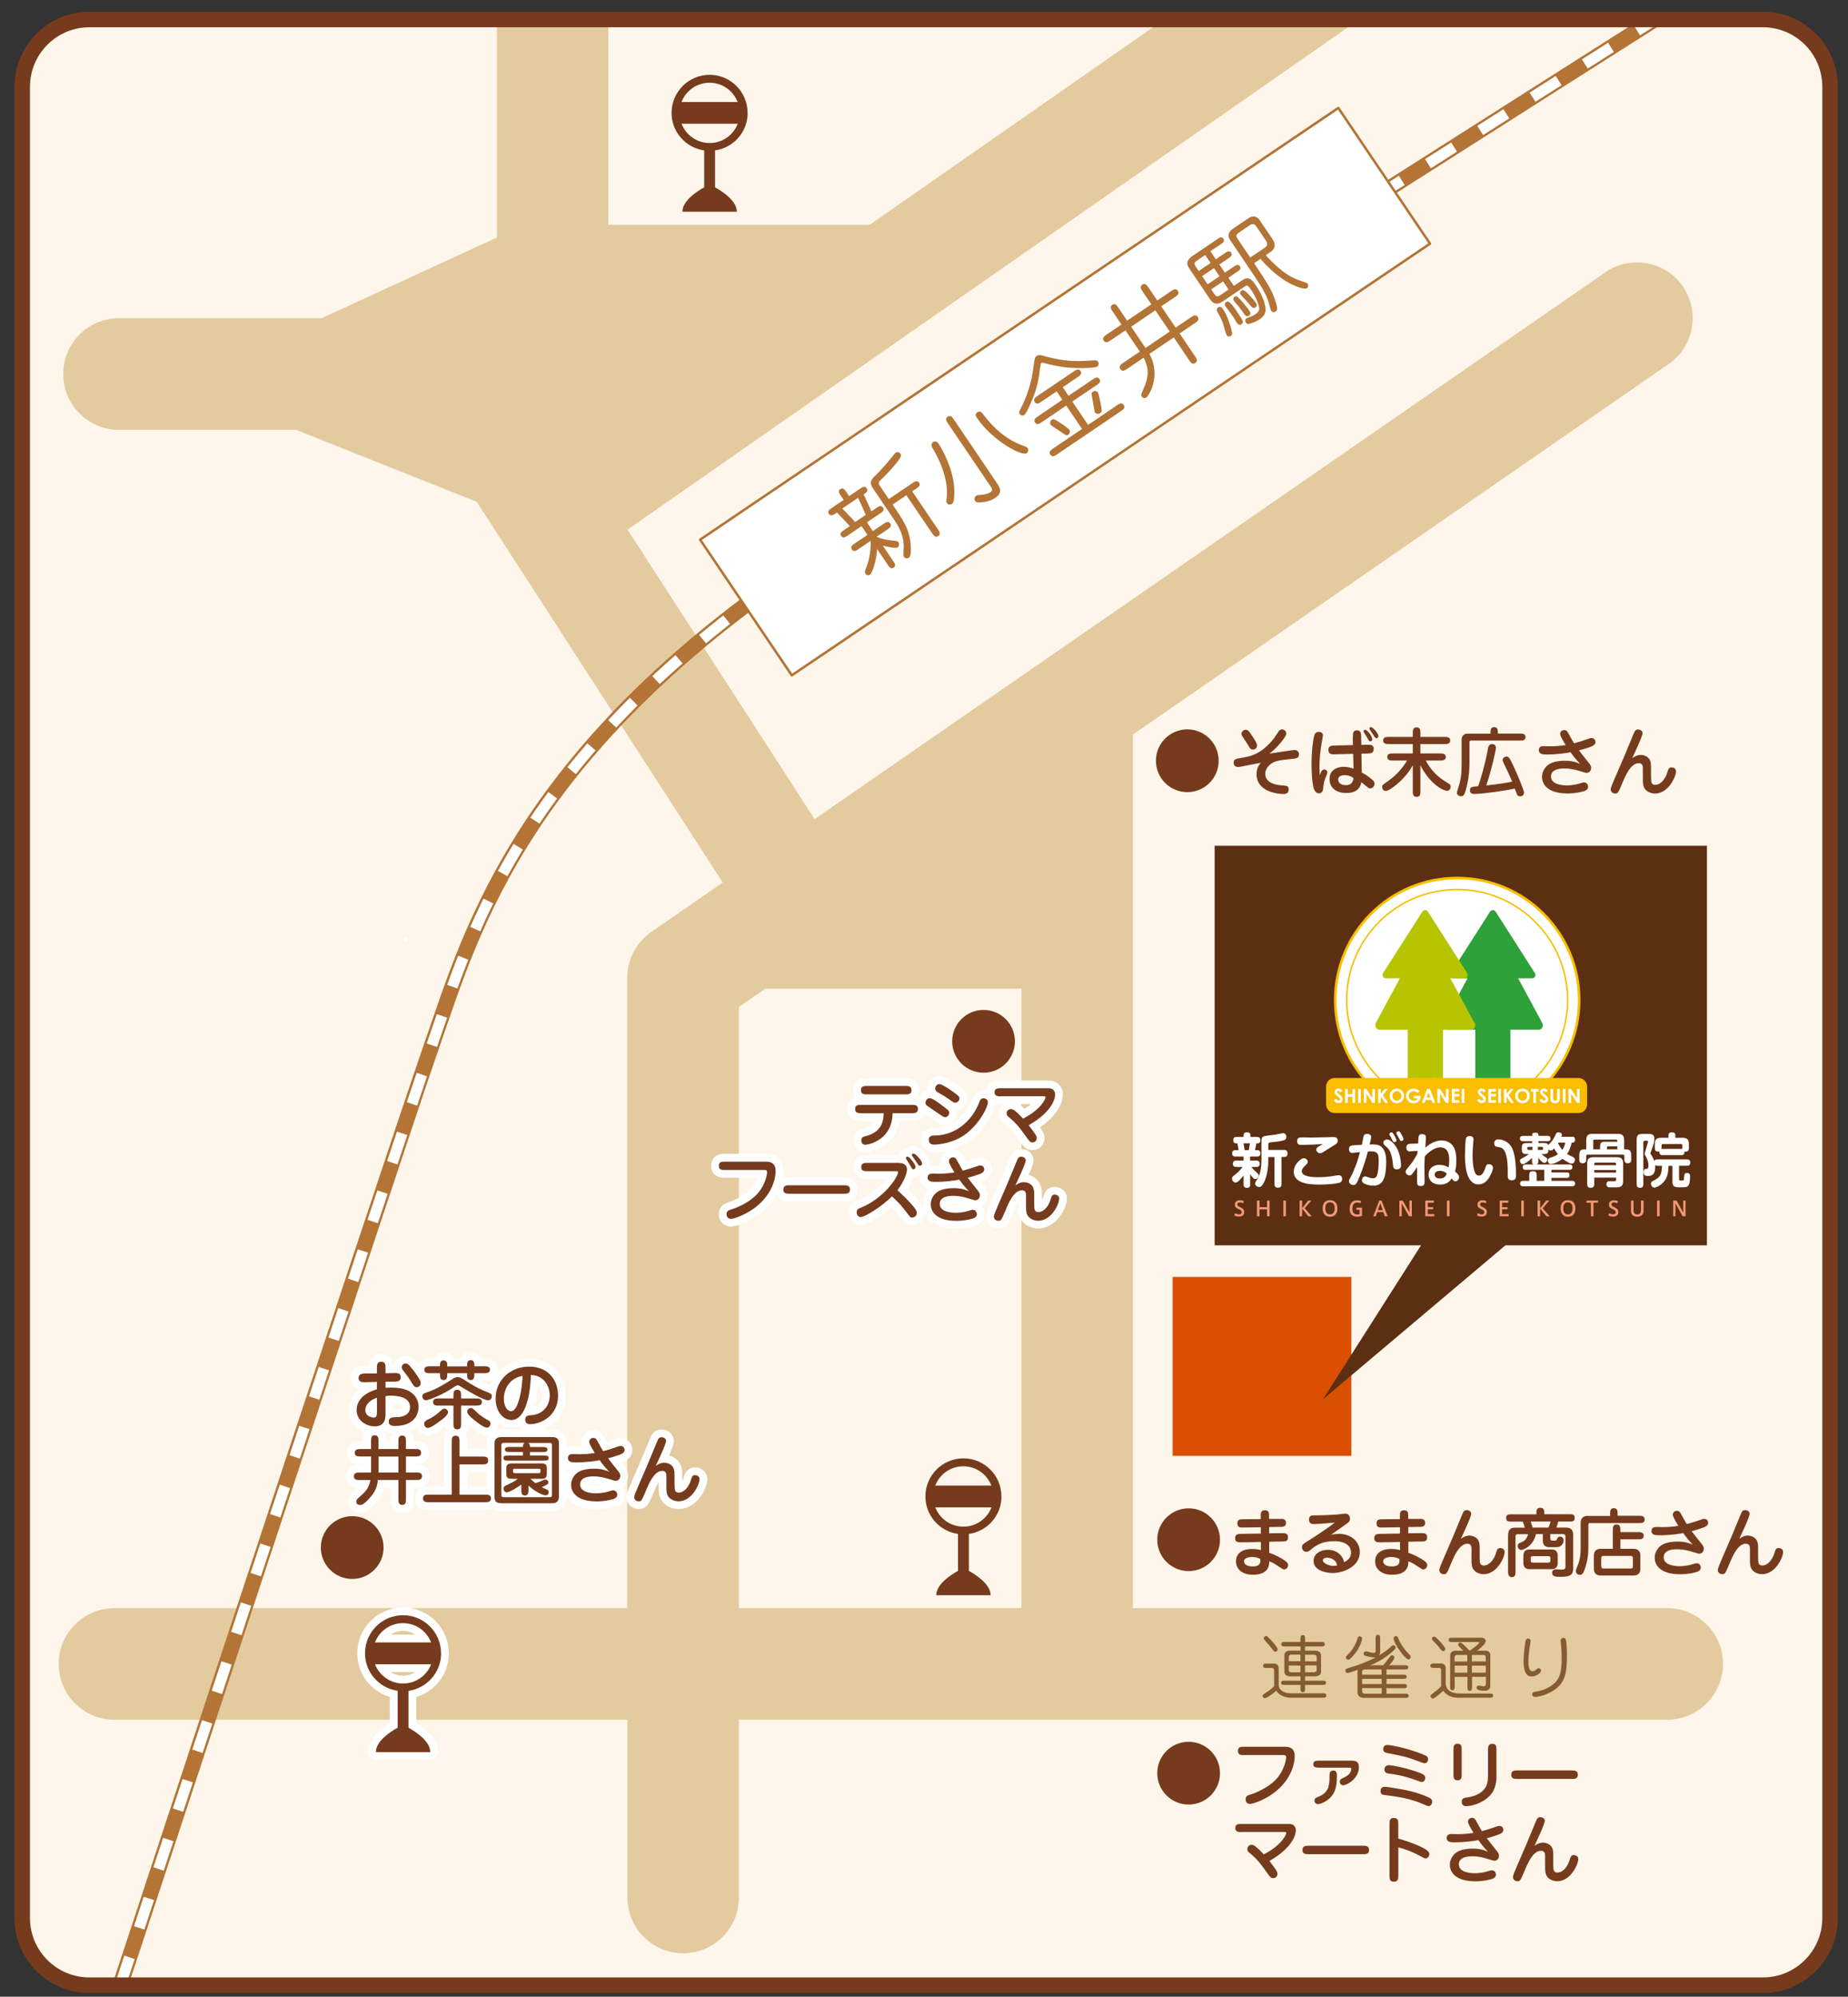 <?xml version="1.0" encoding="UTF-8"?>
<svg xmlns="http://www.w3.org/2000/svg" version="1.1" xmlns:xlink="http://www.w3.org/1999/xlink" viewBox="0 0 238 257">
  <rect x="0" y="0" width="238" height="257" fill="#333333" stroke="none"/>
  <defs>
    <style>
      .cls-1 {
        stroke-width: .19px;
      }

      .cls-1, .cls-2, .cls-3, .cls-4 {
        fill: #fff;
      }

      .cls-1, .cls-4 {
        stroke: #f9be00;
      }

      .cls-1, .cls-4, .cls-5, .cls-6, .cls-7, .cls-8 {
        stroke-miterlimit: 10;
      }

      .cls-9 {
        stroke-width: .5px;
      }

      .cls-9, .cls-2, .cls-10 {
        stroke-linecap: round;
        stroke-linejoin: round;
      }

      .cls-9, .cls-11 {
        fill: #763b1c;
      }

      .cls-9, .cls-10, .cls-6, .cls-8 {
        stroke: #fff;
      }

      .cls-12 {
        fill: #fff6eb;
      }

      .cls-2 {
        stroke-width: .32px;
      }

      .cls-2, .cls-5 {
        stroke: #b37435;
      }

      .cls-13 {
        fill: #e3ca9f;
      }

      .cls-14 {
        fill: #db4f03;
      }

      .cls-15, .cls-10, .cls-5, .cls-6, .cls-7, .cls-8 {
        fill: none;
      }

      .cls-4 {
        stroke-width: .33px;
      }

      .cls-16 {
        clip-path: url(#clippath-1);
      }

      .cls-10, .cls-5, .cls-7 {
        stroke-width: 2px;
      }

      .cls-6, .cls-8 {
        stroke-width: 1.4px;
      }

      .cls-17 {
        fill: #855b32;
      }

      .cls-18 {
        fill: #b7c500;
      }

      .cls-7 {
        stroke: #763b1c;
      }

      .cls-19 {
        fill: #2fa139;
      }

      .cls-20 {
        fill: #b37435;
      }

      .cls-21 {
        fill: #5c2f13;
      }

      .cls-22 {
        fill: #f9be00;
      }

      .cls-23 {
        fill: #f19975;
      }

      .cls-24 {
        clip-path: url(#clippath);
      }

      .cls-8 {
        stroke-dasharray: 3.99 3.99;
      }
    </style>
    <clipPath id="clippath">
      <rect class="cls-15" x="168.3" y="111.64" width="38.56" height="28.67"/>
    </clipPath>
    <clipPath id="clippath-1">
      <path class="cls-15" d="M11.52,2.51h215.52c4.77,0,8.65,3.87,8.65,8.65v235.71c0,4.77-3.87,8.65-8.65,8.65H11.51c-4.77,0-8.65-3.87-8.65-8.65V11.16C2.87,6.39,6.74,2.51,11.52,2.51Z"/>
    </clipPath>
  </defs>
  <!-- Generator: Adobe Illustrator 28.7.5, SVG Export Plug-In . SVG Version: 1.2.0 Build 176)  -->
  <g>
    <g id="lay">
      <path class="cls-12" d="M11.52,2.51h215.52c4.77,0,8.65,3.87,8.65,8.65v235.71c0,4.77-3.87,8.65-8.65,8.65H11.51c-4.77,0-8.65-3.87-8.65-8.65V11.16C2.87,6.39,6.74,2.51,11.52,2.51Z"/>
      <path class="cls-13" d="M41.44,40.96H15.32c-3.96,0-7.18,3.21-7.18,7.18s3.21,7.18,7.18,7.18h22.79l23.29,9.27,31.68,49-9.2,6.36c-1.94,1.34-3.1,3.55-3.1,5.91v81.13H14.74c-3.96,0-7.18,3.21-7.18,7.18s3.21,7.18,7.18,7.18h66.06v22.88c0,3.96,3.21,7.18,7.18,7.18s7.18-3.21,7.18-7.18v-22.88h119.56c3.96,0,7.18-3.21,7.18-7.18s-3.21-7.18-7.18-7.18h-68.82v-112.44l69-47.69c3.26-2.25,4.08-6.73,1.83-9.99-2.25-3.26-6.73-4.08-9.98-1.82l-101.84,70.38-24.09-37.26L175.04,2.51h-25.11l-37.92,26.42h-33.66V2.51h-14.35v28.06l-22.56,10.38ZM95.16,129.61l3.41-2.36h32.98v79.73h-36.39v-77.37Z"/>
      <path class="cls-11" d="M96.28,14.53c0-2.7-2.19-4.9-4.89-4.9s-4.9,2.19-4.9,4.9c0,2.47,1.83,4.49,4.2,4.83v4.75c-1.02.57-2.8,1.75-2.8,3.14h7c0-1.39-1.79-2.57-2.8-3.14v-4.75c2.37-.34,4.2-2.36,4.2-4.83ZM91.39,10.65c1.65,0,3.04,1.03,3.61,2.48h-7.23c.56-1.45,1.96-2.48,3.61-2.48ZM91.39,18.41c-1.65,0-3.05-1.03-3.61-2.48h7.23c-.56,1.45-1.97,2.48-3.61,2.48Z"/>
      <path class="cls-11" d="M128.97,192.61c0-2.7-2.19-4.9-4.89-4.9s-4.9,2.19-4.9,4.9c0,2.47,1.83,4.49,4.2,4.83v4.75c-1.02.57-2.8,1.75-2.8,3.14h7c0-1.39-1.79-2.57-2.8-3.14v-4.75c2.37-.34,4.2-2.36,4.2-4.83ZM124.07,188.73c1.65,0,3.04,1.03,3.61,2.48h-7.23c.56-1.45,1.96-2.48,3.61-2.48ZM124.07,196.5c-1.65,0-3.05-1.03-3.61-2.48h7.23c-.56,1.45-1.97,2.48-3.61,2.48Z"/>
      <g>
        <path class="cls-10" d="M56.8,212.8c0-2.7-2.19-4.9-4.89-4.9s-4.9,2.19-4.9,4.9c0,2.47,1.83,4.49,4.2,4.83v4.75c-1.02.57-2.8,1.75-2.8,3.14h7c0-1.39-1.79-2.57-2.8-3.14v-4.75c2.37-.34,4.2-2.36,4.2-4.83ZM51.91,208.92c1.65,0,3.04,1.03,3.61,2.48h-7.23c.56-1.45,1.96-2.48,3.61-2.48ZM51.91,216.69c-1.65,0-3.05-1.03-3.61-2.48h7.23c-.56,1.45-1.97,2.48-3.61,2.48Z"/>
        <path class="cls-11" d="M56.8,212.8c0-2.7-2.19-4.9-4.89-4.9s-4.9,2.19-4.9,4.9c0,2.47,1.83,4.49,4.2,4.83v4.75c-1.02.57-2.8,1.75-2.8,3.14h7c0-1.39-1.79-2.57-2.8-3.14v-4.75c2.37-.34,4.2-2.36,4.2-4.83ZM51.91,208.92c1.65,0,3.04,1.03,3.61,2.48h-7.23c.56-1.45,1.96-2.48,3.61-2.48ZM51.91,216.69c-1.65,0-3.05-1.03-3.61-2.48h7.23c-.56,1.45-1.97,2.48-3.61,2.48Z"/>
      </g>
      <circle class="cls-11" cx="152.91" cy="97.92" r="4.04"/>
      <circle class="cls-11" cx="126.67" cy="134.03" r="4.04"/>
      <circle class="cls-11" cx="153.08" cy="198.18" r="4.04"/>
      <circle class="cls-11" cx="45.36" cy="199.19" r="4.04"/>
      <circle class="cls-11" cx="153.08" cy="228.23" r="4.04"/>
      <rect class="cls-9" x="52.32" y="120.91"/>
      <rect class="cls-14" x="151.02" y="164.36" width="23.02" height="23.03"/>
      <polygon class="cls-21" points="219.83 108.86 156.43 108.86 156.43 160.29 183.01 160.29 170.37 180.12 193.88 160.29 219.83 160.29 219.83 108.86"/>
      <g>
        <path class="cls-23" d="M160.11,154.88c-.11-.06-.28-.11-.42-.11-.14,0-.33.05-.33.27,0,.15.15.23.34.32.29.14.54.28.54.63,0,.44-.3.6-.63.6-.22,0-.49-.06-.64-.13l.08-.29c.15.07.37.13.54.13.15,0,.32-.06.32-.29,0-.16-.13-.26-.4-.38-.28-.13-.48-.24-.48-.57,0-.44.36-.57.62-.57.22,0,.42.06.54.11l-.09.28Z"/>
        <path class="cls-23" d="M162.21,156.55h-.33v-2.02h.33v.85h.97v-.85h.33v2.02h-.33v-.89h-.97v.89Z"/>
        <path class="cls-23" d="M165.61,156.55h-.33v-2.02h.33v2.02Z"/>
        <path class="cls-23" d="M168.93,156.55h-.43l-.8-.98v.98h-.33v-2.02h.33v.99l.78-.99h.4l-.85.99.9,1.03Z"/>
        <path class="cls-23" d="M170.34,155.53c0-.52.23-1.05.95-1.05s.95.53.95,1.06-.22,1.07-.95,1.07c-.66,0-.95-.48-.95-1.07h0ZM170.69,155.53c0,.57.26.78.6.78s.6-.22.6-.78c0-.52-.21-.77-.6-.77s-.6.25-.6.77h0Z"/>
        <path class="cls-23" d="M175.11,155.71h-.42v-.27h.72v1.06c-.14.05-.38.1-.6.1-.77,0-.99-.48-.99-1.02s.2-1.08.98-1.08c.17,0,.35.03.48.07l-.05.29c-.12-.05-.27-.08-.42-.08-.46,0-.64.33-.64.8,0,.45.18.74.65.74.09,0,.21-.02.28-.04v-.56Z"/>
        <path class="cls-23" d="M177.63,154.53h.3l.78,2.02h-.36l-.2-.54h-.78l-.19.54h-.33l.78-2.02ZM178.08,155.76l-.31-.88-.31.88h.62Z"/>
        <path class="cls-23" d="M180.52,156.55h-.3v-2.02h.43l.87,1.53v-1.53h.31v2.02h-.37l-.93-1.65v1.65Z"/>
        <path class="cls-23" d="M183.88,155.38h.69v.27h-.69v.62h.84v.28h-1.16v-2.02h1.1v.28h-.78v.57Z"/>
        <path class="cls-23" d="M186.68,156.55h-.33v-2.02h.33v2.02Z"/>
        <path class="cls-23" d="M191.36,154.88c-.11-.06-.28-.11-.42-.11-.14,0-.33.05-.33.27,0,.15.15.23.34.32.29.14.54.28.54.63,0,.44-.3.6-.63.6-.22,0-.49-.06-.64-.13l.08-.29c.16.07.37.13.54.13.15,0,.32-.06.32-.29,0-.16-.13-.26-.39-.38-.29-.13-.49-.24-.49-.57,0-.44.36-.57.62-.57.22,0,.43.06.54.11l-.09.28Z"/>
        <path class="cls-23" d="M193.46,155.38h.69v.27h-.69v.62h.84v.28h-1.16v-2.02h1.1v.28h-.78v.57Z"/>
        <path class="cls-23" d="M196.25,156.55h-.33v-2.02h.33v2.02Z"/>
        <path class="cls-23" d="M199.58,156.55h-.43l-.8-.98v.98h-.33v-2.02h.33v.99l.78-.99h.4l-.85.99.9,1.03Z"/>
        <path class="cls-23" d="M200.99,155.53c0-.52.23-1.05.95-1.05s.95.53.95,1.06-.22,1.07-.95,1.07c-.66,0-.95-.48-.95-1.07h0ZM201.33,155.53c0,.57.26.78.6.78s.6-.22.6-.78c0-.52-.21-.77-.6-.77s-.6.25-.6.77h0Z"/>
        <path class="cls-23" d="M204.89,156.55v-1.74h-.57v-.28h1.48v.28h-.58v1.74h-.32Z"/>
        <path class="cls-23" d="M208.29,154.88c-.12-.06-.29-.11-.42-.11-.15,0-.34.05-.34.27,0,.15.15.23.34.32.3.14.55.28.55.63,0,.44-.3.6-.63.6-.22,0-.49-.06-.64-.13l.08-.29c.15.07.37.13.54.13.15,0,.32-.06.32-.29,0-.16-.13-.26-.4-.38-.29-.13-.48-.24-.48-.57,0-.44.35-.57.62-.57.22,0,.42.06.54.11l-.09.28Z"/>
        <path class="cls-23" d="M210.85,156.6c-.45,0-.8-.24-.8-.7v-1.37h.33v1.25c0,.3.11.53.48.53s.48-.23.48-.53v-1.25h.33v1.37c0,.46-.35.7-.81.7h0Z"/>
        <path class="cls-23" d="M213.74,156.55h-.33v-2.02h.33v2.02Z"/>
        <path class="cls-23" d="M215.8,156.55h-.31v-2.02h.43l.86,1.53v-1.53h.3v2.02h-.37l-.93-1.65v1.65Z"/>
      </g>
      <g>
        <path class="cls-3" d="M161.9,148.04c.12,0,.43,0,.43.4s-.25.42-.46.42h-.87v.52h.78c.19,0,.46.04.46.41,0,.32-.19.41-.46.41h-.62c.3.38.55.6.6.64.26.23.34.3.34.45,0,.19-.18.47-.43.47-.15,0-.32-.13-.66-.63v1.3c0,.13,0,.46-.4.46-.28,0-.45-.1-.45-.46v-1.13c-.14.18-.4.49-.62.69-.16.15-.26.22-.39.22-.28,0-.48-.25-.48-.51,0-.2.05-.24.47-.57.48-.38.75-.74.89-.93h-.8c-.18,0-.45-.03-.45-.4,0-.29.16-.42.45-.42h.93v-.52h-1.01c-.18,0-.46,0-.46-.39s.22-.43.45-.43h.38c-.04-.26-.13-.7-.16-.88h-.18c-.22,0-.35-.13-.35-.38,0-.35.16-.44.42-.44h.91v-.24c0-.26.2-.36.42-.36.17,0,.46.03.46.36v.24h.85c.11,0,.43,0,.43.41,0,.15-.03.41-.34.41h-.17c-.04.22-.06.31-.18.88h.28ZM160.82,148.04c.08-.39.09-.41.15-.88h-.82c.07.35.1.56.15.88h.52ZM165.04,148.93v3.49c0,.37-.18.45-.49.45-.36,0-.41-.26-.41-.45v-3.49h-.8v.44c0,1.42-.33,2.42-.61,2.92-.24.41-.35.49-.57.49-.28,0-.51-.2-.51-.45,0-.11.04-.19.16-.37.52-.76.65-1.69.65-2.62v-2.31c0-.41,0-.65.34-.78.18-.07,1.14-.16,1.35-.19.18-.03,1.01-.21,1.09-.21.26,0,.43.24.43.5,0,.19-.09.35-.33.42-.46.14-1.09.2-1.51.24-.44.05-.49.06-.49.37v.63h2.01c.37,0,.47.17.47.48,0,.37-.24.43-.47.43h-.31Z"/>
        <path class="cls-3" d="M172.37,152.26c-.36.1-1.31.21-2.41.21-.62,0-1.08-.04-1.41-.08-.53-.07-1.93-.34-1.93-1.57,0-.76.5-1.27.88-1.56.17-.13.28-.18.41-.18.35,0,.52.29.52.46s-.13.29-.41.57c-.33.32-.36.47-.36.63,0,.7,1.23.78,2.12.78.7,0,1.49-.07,2.03-.17.44-.08.46-.08.57-.08.09,0,.47,0,.47.45,0,.35-.13.46-.47.55ZM167.68,147.37c-.24,0-.63,0-.63-.48s.34-.49.64-.49c.12,0,1.05.02,1.25.02.28,0,1.88-.04,2.25-.05.09,0,.38-.02.45-.02.28,0,.64.02.64.47,0,.31-.1.36-.6.67-.19.11-1.04.65-1.21.76-.2.13-.32.18-.46.18-.28,0-.49-.22-.49-.46,0-.17.11-.28.41-.47.07-.05.4-.2.47-.25-.77.06-1.92.11-2.71.11Z"/>
        <path class="cls-3" d="M175.59,146.29c.07-.25.24-.34.46-.34.11,0,.54.02.54.41,0,.19-.14.73-.2.94.69,0,1.07-.01,1.44.25.14.1.7.54.7,1.91,0,2.07-.38,3.15-1.66,3.15-.4,0-.8-.09-1.17-.27-.15-.08-.3-.18-.3-.43,0-.18.11-.49.39-.49.12,0,.15,0,.47.13.15.06.38.11.54.11.37,0,.51-.17.62-.65.09-.39.14-.96.14-1.64,0-.81-.13-1.18-.97-1.18-.14,0-.23,0-.42.02-.44,1.71-1.05,3.22-1.3,3.77-.22.48-.37.55-.57.55-.27,0-.57-.22-.57-.47,0-.17.05-.26.22-.55.27-.49.63-1.4.81-1.92.11-.31.23-.71.39-1.3-.12.02-.95.1-.97.1-.14,0-.29-.04-.37-.17-.08-.11-.08-.25-.08-.31,0-.4.26-.44.37-.47.19-.04.47-.05,1.29-.09.03-.13.21-1.02.22-1.06ZM178.62,146.66c.41,0,1.1.59,1.47,1.53.33.82.35,1.74.35,1.79,0,.13,0,.53-.56.53-.41,0-.44-.28-.47-.49-.04-.44-.12-1.36-.5-2-.11-.18-.28-.35-.36-.41-.29-.26-.39-.35-.39-.53,0-.16.12-.29.18-.32.13-.09.23-.09.29-.09ZM178.98,146.13s-.04-.11-.04-.15c0-.15.16-.23.27-.23s.16.04.38.42c.09.16.26.47.26.61,0,.18-.2.23-.27.23-.11,0-.18-.1-.2-.13-.06-.1-.15-.31-.19-.39-.03-.05-.18-.31-.21-.36ZM179.87,145.98s-.04-.11-.04-.16c0-.13.16-.21.28-.21s.18.06.33.31c.08.14.31.55.31.71s-.16.23-.26.23-.18-.05-.21-.14c-.03-.06-.17-.33-.2-.38-.03-.05-.18-.31-.2-.35Z"/>
        <path class="cls-3" d="M181.65,148.21c-.39.03-.53-.22-.53-.49,0-.47.33-.49.52-.5l1-.04c.04-1.04.05-1.2.51-1.2.49,0,.49.3.49.48,0,.09-.07,1.05-.07,1.26.62-.57,1.38-.93,2.11-.93.26,0,1.24.07,1.66,1.11.21.53.22,1.17.22,1.48,0,.74-.1,1.13-.17,1.4.46.41.52.55.52.74,0,.29-.21.53-.48.53-.12,0-.21-.05-.28-.13-.07-.08-.16-.2-.2-.23-.19.27-.53.78-1.48.78s-1.49-.53-1.49-1.28.55-1.26,1.42-1.26c.43,0,.79.11,1.16.33.08-.43.08-.84.08-.96,0-.33,0-1.62-1.13-1.62-.9,0-1.71.82-2.02,1.17-.04,1.04-.04,1.16-.04,1.53,0,.25.02,1.35.02,1.58,0,.38,0,.7-.47.7-.5,0-.5-.26-.5-.7,0-.23.01-1.54.01-1.75-.1.15-.44.66-.62.88-.16.2-.29.2-.35.2-.3,0-.51-.23-.51-.47,0-.18.09-.28.41-.66.43-.5.79-1.07,1.1-1.66,0-.05.02-.32.02-.37l-.95.07ZM185.43,150.7c-.29,0-.66.13-.66.49s.33.5.66.5c.59,0,.77-.35.9-.62-.38-.37-.8-.37-.9-.37Z"/>
        <path class="cls-3" d="M189.77,146.69c0,.1-.04.5-.05.58-.01.2-.07.86-.07,1.5s.07,1.77.38,2.29c.08.13.23.26.44.26.4,0,.64-.45.81-.97.12-.36.16-.5.46-.5s.53.17.53.45c0,.32-.2.75-.41,1.14-.25.44-.68,1.01-1.44,1.01-1.75,0-1.75-3-1.75-3.81,0-.62.06-1.87.11-2.07.09-.32.32-.34.54-.34.3,0,.45.17.45.46ZM194.18,151.35c0-1.24,0-2.27-.35-3.09-.24-.54-.64-.59-.93-.63-.2-.02-.46-.05-.46-.48,0-.14.05-.5.53-.5.3,0,1.17.13,1.68.96.45.74.59,2.2.59,3.59,0,.32,0,.72-.53.72s-.53-.37-.53-.56Z"/>
        <path class="cls-3" d="M202.47,146.3c.3,0,.37.16.37.41,0,.36-.23.36-.43.36-.08.38-.22.93-.59,1.47.13.09.5.26.71.36.17.08.3.17.3.37,0,.21-.13.5-.43.5-.2,0-.75-.29-1.16-.62-.68.53-1.32.67-1.52.67-.25,0-.38-.23-.38-.44,0-.25.16-.31.37-.38.51-.16.8-.35.93-.44-.19-.24-.34-.46-.49-.75-.18.19-.26.27-.43.27-.14,0-.23-.07-.29-.13-.02.46-.11.59-.65.59h-.25c.11.1.26.23.46.37.24.16.29.2.29.35,0,.18-.16.42-.39.42s-.58-.41-.77-.65v.48c0,.09,0,.29-.22.37h4.22c.1,0,.39,0,.39.35s-.3.34-.39.34h-2.31v.34h1.98c.27,0,.34.13.34.37,0,.32-.25.33-.34.33h-1.98v.38h2.64c.1,0,.4,0,.4.35s-.3.35-.4.35h-6.29c-.12,0-.39,0-.39-.35s.29-.35.39-.35h.79v-.78c0-.3.1-.46.5-.46.43,0,.45.29.45.46v.78h.98v-1.42h-2.39c-.19,0-.38-.04-.38-.35,0-.32.25-.34.38-.34h1.03c-.21-.07-.21-.28-.21-.37v-.47c-.41.41-.96.8-1.18.8s-.38-.23-.38-.43c0-.16.09-.22.22-.29.34-.17.56-.29.93-.58h-.26c-.38,0-.65-.04-.65-.56v-.29c0-.53.27-.56.65-.56h.68v-.24h-1.19c-.1,0-.38,0-.38-.34s.29-.34.38-.34h1.19v-.14c0-.19.09-.28.45-.28.22,0,.36.08.36.27v.14h1.18c.12,0,.38.01.38.35s-.29.33-.38.33h-1.18v.24h.66c.24,0,.5,0,.61.26.01-.02.02-.03.04-.05.24-.23.56-.54.8-1.08.2-.43.23-.5.46-.5s.45.1.45.32c0,.08-.01.14-.06.25h1.38ZM197.36,148.01v-.39h-.51c-.11,0-.15.06-.15.15,0,.13,0,.24.15.24h.51ZM198.06,148.01h.52c.11,0,.15-.06.15-.15,0-.13,0-.24-.15-.24h-.52v.39ZM200.7,147.07s-.02.04-.04.07c.19.39.32.6.55.86.2-.29.29-.52.38-.93h-.88Z"/>
        <path class="cls-3" d="M204.29,147.93v-1.17c0-.6.24-.82.81-.82h3.26c.58,0,.81.22.81.82v1.17h.11c.69,0,.8.22.8.84v.5c0,.14-.01.46-.44.46s-.44-.35-.44-.46v-.47c0-.12-.06-.18-.18-.18h-4.57c-.12,0-.17.07-.17.18v.47c0,.14-.02.46-.46.46s-.43-.35-.43-.46v-.5c0-.6.09-.84.78-.84h.12ZM205.32,151.58v.84c0,.11,0,.47-.45.47s-.46-.32-.46-.47v-2.66c0-.64.29-.81.81-.81h3.01c.56,0,.81.21.81.81v2.26c0,.77-.43.81-.96.81-.8,0-.89,0-.97-.03-.15-.05-.22-.23-.22-.39,0-.38.31-.38.56-.38.09,0,.51,0,.55,0,.11-.02.14-.09.14-.21v-.24h-2.81ZM206.07,147.93v-.3c0-.56.14-.67.67-.67h1.55v-.1c0-.1-.05-.18-.18-.18h-2.75c-.15,0-.17.11-.17.18v1.07h.89ZM208.13,149.98v-.16c0-.11-.06-.18-.18-.18h-2.46c-.15,0-.17.1-.17.18v.16h2.81ZM208.13,150.6h-2.81v.33h2.81v-.33ZM208.29,147.93v-.38h-1.18c-.1,0-.15.06-.15.15v.23h1.33Z"/>
        <path class="cls-3" d="M213.48,150.05c-.2,0-.27-.05-.32-.07,0,.06.01.12.01.22,0,1.16-.64,1.16-.98,1.16-.39,0-.51-.17-.51-.48,0-.41.16-.41.3-.42.16,0,.32,0,.32-.46,0-.25-.04-.65-.39-1.24-.07-.11-.1-.17-.1-.27,0-.07.02-.14.04-.19.11-.32.2-.64.29-.96.01-.05.11-.32.11-.38,0-.13-.11-.13-.15-.13h-.28c-.13,0-.18.08-.18.18v5.42c0,.32-.14.46-.45.46-.41,0-.41-.35-.41-.46v-5.64c0-.7.16-.84.85-.84h.57c.46,0,.86,0,.86.64,0,.38-.09.71-.44,1.63-.07.18-.07.2-.07.23,0,.04.01.07.12.22.24.37.32.61.37.78.09-.22.32-.22.43-.22h3.76c.19,0,.46.04.46.41,0,.41-.35.41-.46.41h-.99v1.68c0,.22.09.22.32.22.26,0,.3,0,.32-.32.04-.49.05-.65.37-.65.41,0,.41.29.41.43,0,.16-.02.7-.11.95-.11.36-.28.44-.71.46-1.27.03-1.45-.02-1.45-.85v-1.91h-.51c-.02.87-.12,1.63-.8,2.26-.34.31-.8.54-1.03.54-.25,0-.43-.28-.43-.51,0-.22.14-.29.35-.39.87-.44,1.03-.8,1.08-1.9h-.56ZM213.12,147.26c0-.64.28-.81.81-.81h.95v-.33c0-.34.26-.38.44-.38.27,0,.44.11.44.38v.33h.94c.55,0,.81.19.81.81v.51c0,.2-.04.46-.43.46-.06,0-.1,0-.14-.02.05.47-.3.47-.4.47h-2.43c-.11,0-.34,0-.39-.29-.02-.07-.02-.13-.01-.19-.04.01-.08.02-.16.02-.35,0-.43-.19-.43-.46v-.51ZM213.97,147.77s0,.06,0,.13c.05,0,.07-.02.15-.02h2.43s.06,0,.11,0c0-.04,0-.08,0-.13v-.32c0-.11-.05-.18-.18-.18h-2.31c-.13,0-.18.07-.18.18v.32Z"/>
      </g>
      <g class="cls-24">
        <g>
          <path class="cls-4" d="M203.38,128.72c0,8.68-7.03,15.71-15.71,15.71s-15.71-7.04-15.71-15.71,7.04-15.71,15.71-15.71,15.71,7.03,15.71,15.71Z"/>
          <path class="cls-1" d="M187.67,142.95c-7.84,0-14.23-6.38-14.23-14.23s6.38-14.23,14.23-14.23,14.22,6.39,14.22,14.23-6.38,14.23-14.22,14.23Z"/>
          <path class="cls-19" d="M198.6,131.63l-3.08-5.71h1.8c.15,0,.3-.09.37-.22.08-.14.07-.31-.01-.44l-5.06-7.92c-.08-.12-.21-.2-.36-.2s-.28.07-.36.2l-5.06,7.92c-.08.13-.09.3-.01.44.07.14.22.22.37.22h1.8l-3.08,5.71c-.1.18-.11.41-.02.6.09.19.26.31.44.31h3.66v7.69h4.53v-7.69h3.66c.19,0,.35-.12.44-.31.09-.19.08-.42-.02-.6Z"/>
          <path class="cls-18" d="M189.87,131.63l-3.08-5.71h1.8c.16,0,.3-.09.38-.22.08-.14.07-.31-.01-.44l-5.06-7.92c-.08-.12-.21-.2-.36-.2s-.28.07-.36.2l-5.06,7.92c-.08.13-.09.3-.01.44.07.14.22.22.38.22h1.8l-3.08,5.71c-.1.18-.1.41-.01.6.09.19.26.31.44.31h3.66v7.69h4.53v-7.69h3.66c.18,0,.35-.12.44-.31.09-.19.08-.42-.01-.6Z"/>
        </g>
      </g>
      <g>
        <path class="cls-22" d="M171.9,138.75h31.37c.62,0,1.13.5,1.13,1.13v2.26c0,.62-.5,1.12-1.12,1.12h-31.38c-.62,0-1.12-.5-1.12-1.12v-2.27c0-.62.5-1.12,1.12-1.12Z"/>
        <g>
          <path class="cls-3" d="M172.88,140.4l-.26.22c-.09-.12-.18-.19-.27-.19-.05,0-.08.01-.11.04-.03.02-.04.05-.04.08,0,.03.01.06.03.09.03.04.11.11.25.23.13.11.21.18.24.2.07.07.12.14.15.2.03.06.05.13.05.21,0,.15-.05.27-.15.36-.1.1-.23.14-.4.14-.13,0-.24-.03-.33-.09-.09-.06-.18-.16-.25-.3l.29-.17c.09.16.19.24.3.24.06,0,.11-.02.15-.05.04-.03.06-.07.06-.12,0-.04-.01-.08-.05-.12-.03-.04-.1-.1-.2-.19-.2-.16-.32-.28-.38-.37-.06-.09-.08-.18-.08-.26,0-.12.05-.23.14-.32.09-.09.21-.13.35-.13.09,0,.18.02.26.06.08.04.17.12.27.23Z"/>
          <path class="cls-3" d="M173.23,140.16h.35v.68h.6v-.68h.35v1.8h-.35v-.79h-.6v.79h-.35v-1.8Z"/>
          <path class="cls-3" d="M174.92,140.16h.34v1.8h-.34v-1.8Z"/>
          <path class="cls-3" d="M175.64,140.16h.33l.77,1.18v-1.18h.34v1.8h-.33l-.77-1.18v1.18h-.34v-1.8Z"/>
          <path class="cls-3" d="M177.5,140.16h.34v.62l.49-.62h.41l-.63.8.69,1h-.41l-.56-.8v.8h-.34v-1.8Z"/>
          <path class="cls-3" d="M179.9,140.11c.25,0,.47.09.66.28.18.18.27.41.27.67s-.09.49-.27.67c-.18.18-.4.27-.66.27s-.49-.09-.67-.28c-.18-.19-.27-.41-.27-.67,0-.17.04-.33.12-.47.08-.14.2-.26.34-.34.15-.08.31-.13.47-.13ZM179.9,140.45c-.17,0-.31.06-.42.17-.12.12-.17.26-.17.44,0,.2.07.36.21.47.11.09.24.14.38.14.16,0,.3-.06.42-.18.12-.12.17-.26.17-.43s-.06-.32-.18-.44c-.11-.12-.25-.18-.42-.18Z"/>
          <path class="cls-3" d="M182.82,140.45l-.24.24c-.15-.16-.33-.24-.53-.24-.18,0-.33.06-.44.18-.12.12-.18.26-.18.43s.06.32.19.44c.12.12.28.18.46.18.12,0,.22-.02.3-.08.08-.05.15-.13.2-.23h-.52v-.32h.9v.08c0,.16-.04.31-.12.45-.08.14-.19.25-.32.32-.13.07-.28.11-.46.11-.19,0-.35-.04-.5-.12-.15-.08-.26-.2-.35-.35-.08-.15-.13-.31-.13-.49,0-.24.08-.44.23-.62.19-.21.43-.31.73-.31.16,0,.3.03.44.09.11.05.23.13.34.25Z"/>
          <path class="cls-3" d="M183.81,140.16h.35l.69,1.8h-.36l-.14-.37h-.74l-.14.37h-.36l.69-1.8ZM183.98,140.63l-.24.62h.48l-.24-.62Z"/>
          <path class="cls-3" d="M185.12,140.16h.33l.77,1.18v-1.18h.34v1.8h-.33l-.77-1.18v1.18h-.34v-1.8Z"/>
          <path class="cls-3" d="M186.97,140.16h.98v.33h-.64v.32h.64v.33h-.64v.47h.64v.34h-.98v-1.8Z"/>
          <path class="cls-3" d="M188.25,140.16h.34v1.8h-.34v-1.8Z"/>
          <path class="cls-3" d="M191.32,140.4l-.25.22c-.09-.12-.18-.19-.27-.19-.04,0-.08.01-.11.04-.03.02-.04.05-.04.08,0,.03.01.06.03.09.02.04.11.11.25.23.13.11.21.18.24.2.07.07.12.14.15.2.03.06.05.13.05.21,0,.15-.05.27-.15.36-.1.1-.23.14-.4.14-.13,0-.24-.03-.34-.09-.09-.06-.18-.16-.24-.3l.29-.17c.09.16.19.24.3.24.06,0,.11-.02.15-.05.04-.03.06-.07.06-.12,0-.04-.02-.08-.05-.12-.03-.04-.1-.1-.2-.19-.2-.16-.32-.28-.38-.37-.06-.09-.08-.18-.08-.26,0-.12.05-.23.14-.32.09-.09.21-.13.35-.13.09,0,.18.02.26.06.08.04.17.12.26.23Z"/>
          <path class="cls-3" d="M191.68,140.16h.98v.33h-.64v.32h.64v.33h-.64v.47h.64v.34h-.98v-1.8Z"/>
          <path class="cls-3" d="M192.96,140.16h.34v1.8h-.34v-1.8Z"/>
          <path class="cls-3" d="M193.69,140.16h.34v.62l.49-.62h.41l-.63.8.69,1h-.4l-.56-.8v.8h-.34v-1.8Z"/>
          <path class="cls-3" d="M196.09,140.11c.26,0,.47.09.66.28.18.18.27.41.27.67s-.09.49-.27.67c-.18.18-.4.27-.66.27-.27,0-.5-.09-.68-.28-.18-.19-.27-.41-.27-.67,0-.17.04-.33.12-.47.08-.14.2-.26.34-.34.15-.08.3-.13.47-.13ZM196.08,140.45c-.17,0-.31.06-.42.17-.12.12-.17.26-.17.44,0,.2.07.36.21.47.11.09.24.14.39.14.16,0,.3-.06.41-.18.11-.12.17-.26.17-.43s-.06-.32-.18-.44c-.11-.12-.25-.18-.42-.18Z"/>
          <path class="cls-3" d="M197.16,140.16h1v.34h-.33v1.46h-.35v-1.46h-.32v-.34Z"/>
          <path class="cls-3" d="M199.34,140.4l-.25.22c-.09-.12-.18-.19-.27-.19-.04,0-.08.01-.11.04-.03.02-.04.05-.04.08,0,.03.01.06.03.09.02.04.11.11.25.23.13.11.21.18.24.2.07.07.12.14.15.2.03.06.05.13.05.21,0,.15-.05.27-.15.36s-.24.14-.4.14c-.13,0-.24-.03-.34-.09-.09-.06-.18-.16-.24-.3l.29-.17c.09.16.19.24.3.24.06,0,.11-.02.15-.05.04-.03.06-.07.06-.12,0-.04-.02-.08-.05-.12-.03-.04-.1-.1-.2-.19-.2-.16-.32-.28-.38-.37-.06-.09-.08-.18-.08-.26,0-.12.05-.23.14-.32s.21-.13.35-.13c.09,0,.18.02.26.06.08.04.17.12.26.23Z"/>
          <path class="cls-3" d="M199.68,140.16h.34v1.16c0,.1.01.17.03.21.02.04.05.08.09.1.04.02.09.04.15.04s.11-.01.15-.04c.04-.03.07-.06.09-.11.01-.04.02-.12.02-.24v-1.12h.34v1.07c0,.18-.01.31-.03.38-.02.07-.06.14-.12.2-.06.06-.12.11-.2.15-.07.03-.16.05-.26.05-.13,0-.24-.03-.34-.09-.09-.06-.16-.13-.21-.23-.04-.09-.06-.24-.06-.46v-1.07Z"/>
          <path class="cls-3" d="M201.28,140.16h.34v1.8h-.34v-1.8Z"/>
          <path class="cls-3" d="M202,140.16h.33l.77,1.18v-1.18h.34v1.8h-.33l-.77-1.18v1.18h-.34v-1.8Z"/>
        </g>
      </g>
      <g class="cls-16">
        <path class="cls-5" d="M8.55,276.57s42.22-128.21,47.19-142.41c4.97-14.2,11.46-38.07,50.48-63.4,43.64-28.32,160.59-102.28,160.59-102.28"/>
        <g>
          <path class="cls-6" d="M8.55,276.57s.22-.66.62-1.9"/>
          <path class="cls-8" d="M10.43,270.88c8.23-24.99,40.98-124.32,45.32-136.72,4.97-14.2,11.46-38.07,50.48-63.4,39.23-25.46,137.74-87.82,157.22-100.14"/>
          <path class="cls-6" d="M265.13-30.45c1.1-.7,1.69-1.07,1.69-1.07"/>
        </g>
      </g>
      <g>
        <path class="cls-11" d="M166.7,96.54c.37,0,.59.2.59.58,0,.49-.34.52-1.14.59-.66.06-1.64.15-2.16.42-.64.33-1.04.9-1.04,1.46,0,1.35,1.75,1.47,2.18,1.5.57.04.84.06.84.52,0,.58-.49.59-.74.59-.54,0-3.4-.24-3.4-2.55,0-.8.33-1.21.54-1.47-.38.07-2.04.4-2.37.46-.16.03-.37.08-.52.08-.12,0-.6,0-.6-.55,0-.46.37-.52.92-.61,1.19-.2,2.45-.41,3.98-2.18.34-.39.52-.67.85-1.18.12-.17.23-.32.48-.32.15,0,.54.13.54.53,0,.33-.49.91-.76,1.24-.65.78-1.11,1.12-1.41,1.35.5-.07,2.99-.46,3.19-.46ZM161.36,96.48c-.3,0-.39-.16-.61-.55-.06-.1-.18-.3-.72-1.12-.06-.09-.14-.2-.14-.37,0-.3.29-.51.54-.51.29,0,.46.23.7.6.67.99.76,1.2.76,1.39,0,.38-.25.56-.53.56Z"/>
        <path class="cls-11" d="M170.58,99.05c.16,0,.37.12.37.38,0,.14-.26.71-.3.83-.16.45-.2.79-.24,1.21-.02.15-.08.65-.54.65-.41,0-.61-.44-.66-.58-.3-.97-.3-3.09-.3-3.22,0-1.62.22-3.46.42-3.83.09-.16.25-.29.5-.29.13,0,.55.06.55.44,0,.06-.13.81-.16.95-.2,1.13-.29,2.3-.29,3.07,0,.52.03.89.05,1.14.13-.43.26-.76.6-.76ZM174.25,94.8c-.01-.38-.02-.8.51-.8s.53.44.54.78l.02,1.1.8-.02c.36,0,.8-.02.8.53,0,.58-.43.59-.76.6l-.82.02.04,2.42c.65.33,1.22.8,1.44,1.01.06.05.21.2.21.45,0,.26-.25.59-.56.59-.15,0-.24-.07-.37-.18-.39-.31-.43-.35-.78-.62-.07.36-.26,1.39-1.94,1.39-1.14,0-2.15-.53-2.15-1.82,0-1.14.96-1.55,1.82-1.55.52,0,.93.13,1.27.23l-.05-1.9-2.39.06c-.36.01-.8.02-.8-.57,0-.54.42-.55.77-.56l2.39-.06-.02-1.11ZM173.16,99.78c-.13,0-.82,0-.82.56,0,.25.18.72.99.72s.95-.56.98-.9c-.39-.35-.89-.38-1.14-.38ZM176.74,95.12c0,.24-.15.3-.25.3-.16,0-.2-.06-.52-.66-.05-.1-.37-.53-.37-.64,0-.12.12-.18.22-.18.28,0,.91.85.91,1.18ZM177.52,94.75c0,.23-.17.27-.25.27-.14,0-.18-.05-.48-.54-.06-.1-.38-.54-.41-.62-.01-.03-.02-.07-.02-.09,0-.11.1-.18.2-.18.25,0,.96.79.96,1.16Z"/>
        <path class="cls-11" d="M182.93,101.8c0,.38,0,.77-.49.77s-.49-.39-.49-.77v-3.3c-.25.45-.88,1.55-2.4,2.73-.22.16-.76.58-1.09.58-.26,0-.45-.23-.45-.5s.04-.28.76-.78c.26-.18,1.53-1.07,2.44-2.64h-1.77c-.34,0-.78,0-.78-.46s.44-.45.78-.45h2.51v-1.21h-3.04c-.34,0-.78,0-.78-.46s.44-.46.78-.46h3.04v-.45c0-.38,0-.78.49-.78s.49.4.49.78v.45h3.07c.34,0,.77,0,.77.46s-.43.46-.77.46h-3.07v1.21h2.5c.35,0,.77,0,.77.45s-.43.46-.77.46h-1.8c.6,1.23,1.62,2.2,2.81,2.88.22.13.39.23.39.5s-.2.52-.47.52c-.42,0-2.15-.78-3.43-3.29v3.29Z"/>
        <path class="cls-11" d="M191.96,94.42v-.19c0-.21,0-.64.47-.64s.47.43.47.63v.2h2.81c.34,0,.76,0,.76.44,0,.46-.43.46-.76.46h-6.22c-.11,0-.24.01-.24.24v2.69c0,1.72-.35,3.03-.52,3.6-.11.33-.21.64-.57.64-.22,0-.53-.15-.53-.47,0-.08.11-.4.16-.58.39-1.17.45-1.94.45-3.18v-3.06c0-.51.33-.77.77-.77h2.98ZM191.63,96.35c.05-.25.11-.57.55-.57.34,0,.48.23.48.46,0,.27-.52,2.68-1.24,4.86,1.27-.15,2.47-.3,3.33-.49-.23-.59-.65-1.45-1-2.18-.06-.13-.24-.5-.24-.6,0-.29.29-.45.52-.45.26,0,.39.14.91,1.27.6,1.28,1.33,3.1,1.33,3.36,0,.3-.21.49-.47.49-.04,0-.28,0-.39-.16-.03-.05-.22-.56-.33-.84-1.28.29-4.14.69-5.19.69-.19,0-.58,0-.58-.47,0-.43.24-.46,1.07-.52.36-1.12.87-2.75,1.25-4.84Z"/>
        <path class="cls-11" d="M200.92,94.5c0-.33.26-.53.53-.53.31,0,.42.18.59.51.32.59.54.97.68,1.19.58-.15,1.15-.33,1.59-.49.47-.17.52-.18.66-.18.5,0,.51.49.51.52,0,.28-.25.45-.52.56-.35.15-1.13.39-1.61.5.36.49,1.1,1.4,1.15,1.46.41.5.42.62.42.79,0,.25-.13.65-.59.65-.13,0-.22-.04-1.1-.3-.12-.04-.89-.27-1.71-.27-.45,0-1.77.02-1.77,1.04,0,1.1,1.7,1.14,2.03,1.14.19,0,.91-.02,1.57-.22.49-.15.54-.16.66-.16.41,0,.52.39.52.56,0,.37-.37.52-.65.6-.97.26-1.76.26-1.99.26-2.79,0-3.3-1.38-3.3-2.12,0-.79.49-1.44,1.06-1.73.57-.28,1.25-.36,1.9-.36.98,0,1.56.22,1.96.41-.6-.64-.81-.91-1.24-1.5-.67.12-1.69.28-3.09.28-.39,0-1,0-1-.55s.49-.52.68-.52c.13,0,.67.02.79.02.67,0,1.34-.06,1.99-.16-.22-.37-.7-1.13-.7-1.39Z"/>
        <path class="cls-11" d="M212.64,100.09c0,.5,0,.93.53.93.74,0,1.33-.83,1.54-1.53.16-.52.22-.72.57-.72.09,0,.57.04.57.52,0,.7-.99,2.85-2.71,2.85-.55,0-1.2-.28-1.42-.81-.15-.34-.14-.76-.14-1.18v-1.19c0-.3,0-.73-.53-.73-1.04,0-1.71,1.6-2.17,2.7-.47,1.1-.51,1.21-.87,1.21s-.57-.27-.57-.52.19-.67.64-1.72c.81-1.84,1.37-3.16,2.31-5.46.15-.37.26-.55.57-.55.22,0,.58.13.58.47,0,.44-1.11,2.71-1.33,3.23.53-.42.99-.42,1.11-.42.54,0,1.08.32,1.22.8.09.3.09.51.09.84v1.27Z"/>
      </g>
      <g>
        <path class="cls-11" d="M162.36,195.16c0-.36,0-.77.55-.77s.53.4.53.77v.34h1.39c.34-.01.79-.02.79.52,0,.5-.37.5-.77.51l-1.4.02v.81l1.64-.02c.39,0,.79-.01.79.53s-.37.53-.77.54l-1.65.03v1.42c.64.21,1.62.71,2.04,1.03.31.23.39.35.39.56,0,.31-.24.56-.5.56-.13,0-.18-.03-.88-.49-.55-.37-.75-.45-1.04-.55.02,1.53-1.29,1.72-2.11,1.72-1.45,0-2.18-.79-2.18-1.72,0-1.14.94-1.6,2.06-1.6.65,0,.98.1,1.15.15v-1.05l-2.52.05c-.42,0-.8,0-.8-.54s.43-.54.77-.55l2.54-.04v-.81l-2.23.03c-.43.01-.79.01-.79-.54,0-.51.37-.52.77-.52l2.24-.02v-.35ZM161.25,200.4c-.29,0-1.03.08-1.03.56,0,.14.06.66,1.11.66s1.01-.57.98-.96c-.24-.12-.54-.26-1.07-.26Z"/>
        <path class="cls-11" d="M172.36,197.42c1.9,0,2.77,1.24,2.77,2.34,0,1.91-2.16,2.71-3.51,2.71-.85,0-2.45-.34-2.45-1.53,0-.99.94-1.46,1.85-1.46,1.08,0,1.89.66,2.09,1.6.27-.15.89-.48.89-1.21,0-1.5-1.89-1.5-2.2-1.5-1.38,0-2.19.45-2.82.96-.37.31-.48.41-.74.41-.42,0-.56-.37-.56-.59,0-.33.09-.4,1.02-.97.71-.43,2.55-1.67,3.2-2.2-.03.01-2.28.19-2.62.19-.23,0-.7,0-.7-.57s.38-.55.75-.55c.76,0,1.9-.04,2.66-.1.2,0,1.08-.13,1.26-.13.12,0,.61.04.61.67,0,.3-.12.41-.42.63-.32.23-1.75,1.23-2.04,1.44.25-.07.47-.12.95-.12ZM170.9,200.5c-.53,0-.53.31-.53.34,0,.35.77.71,1.37.71.19,0,.33-.03.46-.06-.05-.59-.64-.99-1.29-.99Z"/>
        <path class="cls-11" d="M180.28,195.16c0-.36,0-.77.55-.77s.53.4.53.77v.34h1.39c.34-.01.79-.02.79.52,0,.5-.37.5-.77.51l-1.4.02v.81l1.64-.02c.39,0,.79-.01.79.53s-.37.53-.77.54l-1.65.03v1.42c.64.21,1.62.71,2.04,1.03.31.23.39.35.39.56,0,.31-.24.56-.5.56-.13,0-.18-.03-.88-.49-.55-.37-.75-.45-1.04-.55.02,1.53-1.29,1.72-2.11,1.72-1.45,0-2.18-.79-2.18-1.72,0-1.14.94-1.6,2.06-1.6.65,0,.98.1,1.15.15v-1.05l-2.52.05c-.42,0-.8,0-.8-.54s.43-.54.77-.55l2.54-.04v-.81l-2.23.03c-.43.01-.79.01-.79-.54,0-.51.37-.52.77-.52l2.24-.02v-.35ZM179.17,200.4c-.29,0-1.03.08-1.03.56,0,.14.06.66,1.11.66s1.01-.57.98-.96c-.24-.12-.54-.26-1.07-.26Z"/>
        <path class="cls-11" d="M190.57,200.57c0,.5,0,.93.53.93.74,0,1.33-.83,1.54-1.53.16-.52.22-.72.57-.72.09,0,.57.04.57.52,0,.7-.99,2.85-2.71,2.85-.55,0-1.2-.28-1.42-.81-.15-.34-.14-.76-.14-1.18v-1.2c0-.3,0-.73-.53-.73-1.04,0-1.71,1.6-2.17,2.71-.47,1.1-.51,1.21-.87,1.21s-.57-.27-.57-.52.19-.67.64-1.72c.81-1.84,1.37-3.16,2.31-5.46.15-.37.26-.55.57-.55.22,0,.58.13.58.47,0,.44-1.11,2.72-1.33,3.23.53-.42.99-.42,1.11-.42.54,0,1.08.32,1.22.8.09.3.09.52.09.84v1.27Z"/>
        <path class="cls-11" d="M197.87,194.9v-.2c0-.25,0-.63.52-.63.49,0,.49.41.49.63v.2h3.15c.48,0,.77,0,.77.48s-.28.46-.77.46h-1.34c-.06.25-.16.55-.25.78h1.14c.41,0,1.03,0,1.03,1.02v4.08c0,.95-.22,1.24-1.75,1.24-.46,0-.97-.03-.97-.51,0-.4.34-.46.54-.46.11,0,.59.04.7.04.48,0,.48-.19.48-.44v-3.73c0-.29-.04-.4-.4-.4h-1.55v.52c0,.3.12.32.29.32h.28c.12,0,.22,0,.27-.14.06-.16.13-.38.42-.38.21,0,.46.16.46.5,0,.3-.18.56-.37.7-.21.16-.45.16-.69.16h-.74c-.24,0-.88,0-.88-.82v-.86h-.89c-.39,1.71-1.78,2.04-1.89,2.04-.25,0-.46-.24-.46-.5,0-.3.2-.39.48-.49.33-.13.69-.37.85-1.04h-1.28c-.3,0-.33.11-.33.33v4.43c0,.35,0,.77-.47.77s-.49-.46-.49-.77v-4.53c0-.89.35-1.07.95-1.07h1.2c-.06-.2-.16-.54-.25-.78h-1.38c-.48,0-.77,0-.77-.46s.28-.48.77-.48h3.1ZM199.85,199.44c.59,0,.77.36.77.86v.81c0,.86-.58.86-.77.86h-2.88c-.59,0-.78-.36-.78-.86v-.81c0-.86.57-.86.78-.86h2.88ZM197.14,195.84c.09.27.16.49.24.78h2.03c.12-.22.2-.47.29-.78h-2.56ZM199.67,200.54c0-.21-.13-.24-.33-.24h-1.88c-.16,0-.32.02-.32.24v.34c0,.22.12.25.32.25h1.88c.18,0,.33-.01.33-.25v-.34Z"/>
        <path class="cls-11" d="M207.36,195.1v-.27c0-.32,0-.71.48-.71s.49.41.49.71v.27h2.71c.37,0,.77,0,.77.48s-.41.46-.77.46h-6.26c-.21,0-.22.13-.22.34v2.92c0,1.35-.35,2.37-.48,2.72-.11.31-.25.69-.62.69-.13,0-.51-.11-.51-.48,0-.14.02-.22.14-.49.1-.22.48-1.05.48-2.38v-3.36c0-.37.17-.88.85-.88h2.94ZM210.92,197.2c.35,0,.77,0,.77.47s-.42.46-.77.46h-2.23v1.22h1.68c.82,0,.89.62.89.84v1.76c0,.21-.06.84-.89.84h-4.21c-.82,0-.89-.61-.89-.84v-1.76c0-.19.05-.84.89-.84h1.55v-2.36c0-.37,0-.77.48-.77s.49.39.49.77v.21h2.23ZM206.5,200.27c-.16,0-.28.07-.28.26v1.1c0,.2.13.26.28.26h3.53c.15,0,.27-.07.27-.26v-1.1c0-.19-.12-.26-.27-.26h-3.53Z"/>
        <path class="cls-11" d="M215.43,194.99c0-.33.26-.53.53-.53.31,0,.42.18.59.51.32.59.54.97.68,1.2.58-.15,1.15-.33,1.59-.49.47-.17.52-.18.66-.18.5,0,.51.48.51.52,0,.28-.25.45-.52.56-.35.14-1.13.39-1.61.5.36.49,1.1,1.4,1.15,1.46.41.49.42.62.42.79,0,.25-.13.65-.59.65-.13,0-.22-.04-1.1-.3-.12-.04-.89-.27-1.71-.27-.45,0-1.77.02-1.77,1.04,0,1.1,1.7,1.14,2.03,1.14.19,0,.91-.02,1.57-.22.49-.15.54-.16.66-.16.41,0,.52.39.52.56,0,.37-.37.53-.65.6-.97.26-1.76.26-1.99.26-2.79,0-3.3-1.37-3.3-2.12,0-.79.49-1.44,1.06-1.73.57-.28,1.25-.36,1.9-.36.98,0,1.56.22,1.96.41-.6-.64-.81-.91-1.24-1.5-.67.12-1.69.28-3.09.28-.39,0-1,0-1-.55,0-.52.49-.52.68-.52.13,0,.67.02.79.02.67,0,1.34-.06,1.99-.16-.22-.37-.7-1.13-.7-1.39Z"/>
        <path class="cls-11" d="M226.43,200.57c0,.5,0,.93.53.93.74,0,1.33-.83,1.54-1.53.16-.52.22-.72.57-.72.09,0,.57.04.57.52,0,.7-.99,2.85-2.71,2.85-.55,0-1.2-.28-1.42-.81-.15-.34-.14-.76-.14-1.18v-1.2c0-.3,0-.73-.53-.73-1.04,0-1.71,1.6-2.17,2.71-.47,1.1-.51,1.21-.87,1.21s-.57-.27-.57-.52.19-.67.64-1.72c.81-1.84,1.37-3.16,2.31-5.46.15-.37.26-.55.57-.55.22,0,.58.13.58.47,0,.44-1.11,2.72-1.33,3.23.53-.42.99-.42,1.11-.42.54,0,1.08.32,1.22.8.09.3.09.52.09.84v1.27Z"/>
      </g>
      <g>
        <path class="cls-11" d="M165.6,224.84c1.14,0,1.14.96,1.14,1.18,0,1.5-.87,3.61-3.16,5.08-.97.62-2.16,1.09-2.61,1.09-.36,0-.55-.28-.55-.59,0-.44.26-.52.81-.68.06-.02,1.97-.66,3.12-1.91,1.07-1.16,1.29-2.53,1.29-2.81s-.15-.3-.45-.3h-4.97c-.4,0-.79,0-.79-.54s.41-.53.79-.53h5.38Z"/>
        <path class="cls-11" d="M174.15,226.62c.53,0,.86.23.86.8,0,1.59-1.61,2.37-2.04,2.37-.25,0-.43-.24-.43-.48,0-.27.23-.37.45-.47.48-.21,1.03-.57,1.03-1.14,0-.17-.05-.18-.27-.18h-3.85c-.34,0-.77,0-.77-.45s.43-.45.77-.45h4.26ZM169.98,231.18c.48-.19.95-.65,1.1-1.16.12-.4.15-.92.15-1.41,0-.31,0-.72.48-.72s.47.44.47.67c0,1.48-.27,2.13-.71,2.66-.61.74-1.51.99-1.71.99-.26,0-.47-.14-.47-.48,0-.27.19-.35.69-.54Z"/>
        <path class="cls-11" d="M184.08,231.39c.29.15.37.32.37.52,0,.37-.26.56-.48.56-.13,0-.23-.05-.4-.13-1.95-.89-3.62-1.09-5.19-1.29-.28-.03-.58-.07-.58-.52,0-.31.18-.54.49-.54.34,0,1.11.12,1.48.19.98.16,2.78.46,4.31,1.22ZM183.61,225.96c.2.11.32.27.32.49,0,.15-.11.5-.45.5-.12,0-.2-.03-.91-.29-1.44-.53-1.58-.56-3.93-1.03-.16-.03-.5-.1-.5-.5,0-.33.21-.53.52-.53s1.11.16,1.45.24c1.64.37,3.09.92,3.49,1.13ZM183.25,228.36c.21.14.3.28.3.48,0,.31-.19.53-.43.53-.11,0-.67-.2-1.01-.33-.57-.2-1.57-.55-3.22-.75-.23-.03-.59-.08-.59-.56,0-.31.26-.53.57-.53.25,0,1.2.19,1.25.2,1.46.3,2.87.81,3.12.97Z"/>
        <path class="cls-11" d="M188.25,228.36c0,.38,0,.79-.53.79s-.53-.41-.53-.79v-3.13c0-.38,0-.79.53-.79s.53.41.53.79v3.13ZM192.73,228.52c0,.6-.02,1.75-.89,2.64-1.07,1.08-2.56,1.32-2.98,1.32-.11,0-.61,0-.61-.56,0-.47.36-.52.66-.56,1.41-.18,2.12-.79,2.44-1.36.1-.16.29-.5.29-1.68v-3.08c0-.33,0-.79.55-.79s.53.41.53.79v3.28Z"/>
        <path class="cls-11" d="M195.42,228.97c-.35,0-.79,0-.79-.54s.43-.55.79-.55h7c.35,0,.79.01.79.55s-.43.54-.79.54h-7Z"/>
        <path class="cls-11" d="M159.88,235.81c-.37,0-.79,0-.79-.52s.42-.52.79-.52h6.19c.48,0,.82.3.82.83,0,.33-.21,2.11-3.41,3.93.77,1.01,1.04,1.35,1.04,1.65,0,.34-.24.56-.57.56-.26,0-.34-.11-.68-.57-1.04-1.43-1.33-1.84-2.38-2.71-.12-.1-.25-.2-.25-.46,0-.3.25-.55.53-.55.19,0,.33.07.47.17.43.33.86.77,1.12,1.06,2.36-1.21,2.89-2.57,2.89-2.73,0-.15-.08-.15-.33-.15h-5.45Z"/>
        <path class="cls-11" d="M168.53,238.66c-.35,0-.79,0-.79-.54s.43-.55.79-.55h7c.35,0,.79.01.79.55s-.43.54-.79.54h-7Z"/>
        <path class="cls-11" d="M180.08,241.41c0,.35,0,.79-.55.79-.58,0-.58-.4-.58-.79v-6.63c0-.35,0-.79.55-.79.58,0,.58.41.58.79v1.87c.45.11,1.97.59,2.99,1.1.46.23,1.01.51,1.01.89,0,.26-.18.56-.49.56-.13,0-.18-.03-.6-.26-.88-.49-1.87-.9-2.9-1.16v3.63Z"/>
        <path class="cls-11" d="M189.05,234.51c0-.33.26-.53.53-.53.31,0,.42.18.59.51.32.59.54.97.68,1.2.58-.15,1.15-.33,1.59-.49.47-.17.52-.18.66-.18.5,0,.51.48.51.52,0,.28-.25.45-.52.56-.35.14-1.13.39-1.61.5.36.49,1.1,1.4,1.15,1.46.41.49.42.62.42.79,0,.25-.13.65-.59.65-.13,0-.22-.04-1.1-.3-.12-.04-.89-.27-1.71-.27-.45,0-1.77.02-1.77,1.04,0,1.1,1.7,1.14,2.03,1.14.19,0,.91-.02,1.57-.22.49-.15.54-.16.66-.16.41,0,.52.39.52.56,0,.37-.37.53-.65.6-.97.26-1.76.26-1.99.26-2.79,0-3.3-1.37-3.3-2.12,0-.79.49-1.44,1.06-1.73.57-.28,1.25-.36,1.9-.36.98,0,1.56.22,1.96.41-.6-.64-.82-.91-1.24-1.5-.67.12-1.69.28-3.09.28-.39,0-1,0-1-.55,0-.52.49-.52.68-.52.13,0,.67.02.79.02.67,0,1.34-.06,1.99-.16-.22-.37-.7-1.13-.7-1.39Z"/>
        <path class="cls-11" d="M200.05,240.09c0,.5,0,.93.53.93.74,0,1.33-.83,1.54-1.53.16-.52.22-.72.57-.72.09,0,.57.04.57.52,0,.7-.99,2.85-2.71,2.85-.55,0-1.2-.28-1.42-.81-.15-.34-.14-.76-.14-1.18v-1.2c0-.3,0-.73-.53-.73-1.04,0-1.71,1.6-2.17,2.71-.47,1.1-.51,1.21-.87,1.21s-.57-.27-.57-.52.19-.67.64-1.72c.81-1.84,1.37-3.16,2.31-5.46.15-.37.26-.55.57-.55.22,0,.58.13.58.47,0,.44-1.11,2.72-1.33,3.23.53-.42.99-.42,1.11-.42.54,0,1.08.32,1.22.8.09.3.09.52.09.84v1.27Z"/>
      </g>
      <g>
        <g>
          <path class="cls-10" d="M110.92,143.28c-.36,0-.79,0-.79-.54s.43-.53.79-.53h6.51c.36,0,.79,0,.79.53s-.42.54-.79.54h-2.47c-.03.6-.08,1.86-1.13,2.92-.97.97-2.25,1.15-2.36,1.15-.48,0-.54-.4-.54-.56,0-.41.26-.47.51-.54,2.09-.52,2.34-1.87,2.37-2.96h-2.89ZM111.67,140.86c-.37,0-.79,0-.79-.54s.41-.54.79-.54h4.93c.38,0,.79,0,.79.54s-.41.54-.79.54h-4.93Z"/>
          <path class="cls-10" d="M121.73,143.8c-.19,0-.3-.08-1.3-.77-.17-.12-.9-.6-1.04-.71-.07-.06-.2-.18-.2-.38s.14-.59.56-.59c.3,0,1.03.51,1.38.79,1.08.8,1.11.82,1.11,1.12,0,.24-.22.54-.52.54ZM119.61,146.72c0-.56.49-.56.69-.56,2.62,0,4.85-1.73,5.84-4.34.06-.16.17-.46.52-.46.22,0,.57.13.57.53,0,.51-.88,2.47-2.68,3.94-1.62,1.32-3.71,1.5-4.28,1.5-.65,0-.65-.54-.65-.6ZM122.99,141.93c-.16,0-.22-.05-.82-.48-.49-.34-.86-.55-1.36-.84-.12-.07-.37-.21-.37-.5,0-.24.2-.57.54-.57.32,0,1.26.63,1.67.92.91.64.91.71.91.98,0,.11-.13.49-.57.49Z"/>
          <path class="cls-10" d="M128.88,141.11c-.37,0-.79,0-.79-.52s.42-.52.79-.52h6.19c.48,0,.82.3.82.83,0,.33-.21,2.11-3.41,3.93.77,1.01,1.04,1.35,1.04,1.65,0,.34-.24.56-.57.56-.26,0-.34-.11-.68-.57-1.04-1.43-1.33-1.84-2.38-2.71-.12-.1-.25-.2-.25-.46,0-.3.25-.55.53-.55.19,0,.33.07.47.17.43.33.86.77,1.12,1.06,2.36-1.21,2.89-2.57,2.89-2.73,0-.15-.08-.15-.33-.15h-5.45Z"/>
          <path class="cls-10" d="M98.75,149.53c1.14,0,1.14.96,1.14,1.18,0,1.5-.87,3.61-3.16,5.08-.97.62-2.16,1.09-2.61,1.09-.36,0-.55-.28-.55-.59,0-.44.26-.52.81-.68.06-.02,1.97-.66,3.12-1.91,1.07-1.16,1.29-2.53,1.29-2.81s-.15-.3-.45-.3h-4.97c-.4,0-.79,0-.79-.54s.41-.53.79-.53h5.38Z"/>
          <path class="cls-10" d="M101.68,153.65c-.35,0-.79,0-.79-.54s.43-.55.79-.55h7c.35,0,.79.01.79.55s-.43.54-.79.54h-7Z"/>
          <path class="cls-10" d="M115.84,149.7c.92,0,.97.64.97.84,0,.43-.36,1.54-1.23,2.66.71.65,1.05.96,1.81,1.8.59.65.68.9.68,1.13,0,.46-.45.59-.61.59-.2,0-.22-.03-.76-.74-.64-.86-.9-1.11-1.82-1.99-1.41,1.37-3.5,2.66-4.01,2.66-.31,0-.54-.24-.54-.6,0-.39.21-.48.52-.6,2.96-1.18,4.8-3.95,4.8-4.56,0-.14-.04-.14-.3-.14h-3.64c-.39,0-.79,0-.79-.53s.39-.54.79-.54h4.15ZM116.86,148.89c.18,0,.32.12.73.65.06.08.32.43.32.64s-.13.32-.27.32-.16-.01-.41-.47c-.09-.15-.57-.92-.57-.97,0-.03.01-.08.04-.11.06-.06.12-.07.18-.07ZM117.63,148.49c.19,0,.31.11.57.39.14.15.55.57.55.88,0,.16-.09.28-.27.28-.16,0-.2-.06-.53-.57-.08-.13-.53-.74-.53-.81,0-.03.01-.05.02-.07.04-.08.12-.11.18-.11Z"/>
          <path class="cls-10" d="M122.2,149.5c0-.33.26-.53.53-.53.31,0,.42.18.59.51.32.59.54.97.68,1.2.58-.15,1.15-.33,1.59-.49.47-.17.52-.18.66-.18.5,0,.51.48.51.52,0,.28-.25.45-.52.56-.35.14-1.13.39-1.61.5.36.49,1.1,1.4,1.15,1.46.41.49.42.62.42.79,0,.25-.13.65-.59.65-.13,0-.22-.04-1.1-.3-.12-.04-.89-.27-1.71-.27-.45,0-1.77.02-1.77,1.04,0,1.1,1.7,1.14,2.03,1.14.19,0,.91-.02,1.57-.22.49-.15.54-.16.66-.16.41,0,.52.39.52.56,0,.37-.37.53-.65.6-.97.26-1.76.26-1.99.26-2.79,0-3.3-1.37-3.3-2.12,0-.79.49-1.44,1.06-1.73.57-.28,1.25-.36,1.9-.36.98,0,1.56.22,1.96.41-.6-.64-.81-.91-1.24-1.5-.67.12-1.69.28-3.09.28-.39,0-1,0-1-.55,0-.52.49-.52.68-.52.13,0,.67.02.79.02.67,0,1.34-.06,1.99-.16-.22-.37-.7-1.13-.7-1.39Z"/>
          <path class="cls-10" d="M133.2,155.08c0,.5,0,.93.53.93.74,0,1.33-.83,1.54-1.53.16-.52.22-.72.57-.72.09,0,.57.04.57.52,0,.7-.99,2.85-2.71,2.85-.55,0-1.2-.28-1.42-.81-.15-.34-.14-.76-.14-1.18v-1.2c0-.3,0-.73-.53-.73-1.04,0-1.71,1.6-2.17,2.71-.47,1.1-.51,1.21-.87,1.21s-.57-.27-.57-.52.19-.67.64-1.72c.81-1.84,1.37-3.16,2.31-5.46.15-.37.26-.55.57-.55.22,0,.58.13.58.47,0,.44-1.11,2.72-1.33,3.23.53-.42.99-.42,1.11-.42.54,0,1.08.32,1.22.8.09.3.09.52.09.84v1.27Z"/>
        </g>
        <g>
          <path class="cls-11" d="M110.92,143.28c-.36,0-.79,0-.79-.54s.43-.53.79-.53h6.51c.36,0,.79,0,.79.53s-.42.54-.79.54h-2.47c-.03.6-.08,1.86-1.13,2.92-.97.97-2.25,1.15-2.36,1.15-.48,0-.54-.4-.54-.56,0-.41.26-.47.51-.54,2.09-.52,2.34-1.87,2.37-2.96h-2.89ZM111.67,140.86c-.37,0-.79,0-.79-.54s.41-.54.79-.54h4.93c.38,0,.79,0,.79.54s-.41.54-.79.54h-4.93Z"/>
          <path class="cls-11" d="M121.73,143.8c-.19,0-.3-.08-1.3-.77-.17-.12-.9-.6-1.04-.71-.07-.06-.2-.18-.2-.38s.14-.59.56-.59c.3,0,1.03.51,1.38.79,1.08.8,1.11.82,1.11,1.12,0,.24-.22.54-.52.54ZM119.61,146.72c0-.56.49-.56.69-.56,2.62,0,4.85-1.73,5.84-4.34.06-.16.17-.46.52-.46.22,0,.57.13.57.53,0,.51-.88,2.47-2.68,3.94-1.62,1.32-3.71,1.5-4.28,1.5-.65,0-.65-.54-.65-.6ZM122.99,141.93c-.16,0-.22-.05-.82-.48-.49-.34-.86-.55-1.36-.84-.12-.07-.37-.21-.37-.5,0-.24.2-.57.54-.57.32,0,1.26.63,1.67.92.91.64.91.71.91.98,0,.11-.13.49-.57.49Z"/>
          <path class="cls-11" d="M128.88,141.11c-.37,0-.79,0-.79-.52s.42-.52.79-.52h6.19c.48,0,.82.3.82.83,0,.33-.21,2.11-3.41,3.93.77,1.01,1.04,1.35,1.04,1.65,0,.34-.24.56-.57.56-.26,0-.34-.11-.68-.57-1.04-1.43-1.33-1.84-2.38-2.71-.12-.1-.25-.2-.25-.46,0-.3.25-.55.53-.55.19,0,.33.07.47.17.43.33.86.77,1.12,1.06,2.36-1.21,2.89-2.57,2.89-2.73,0-.15-.08-.15-.33-.15h-5.45Z"/>
          <path class="cls-11" d="M98.75,149.53c1.14,0,1.14.96,1.14,1.18,0,1.5-.87,3.61-3.16,5.08-.97.62-2.16,1.09-2.61,1.09-.36,0-.55-.28-.55-.59,0-.44.26-.52.81-.68.06-.02,1.97-.66,3.12-1.91,1.07-1.16,1.29-2.53,1.29-2.81s-.15-.3-.45-.3h-4.97c-.4,0-.79,0-.79-.54s.41-.53.79-.53h5.38Z"/>
          <path class="cls-11" d="M101.68,153.65c-.35,0-.79,0-.79-.54s.43-.55.79-.55h7c.35,0,.79.01.79.55s-.43.54-.79.54h-7Z"/>
          <path class="cls-11" d="M115.84,149.7c.92,0,.97.64.97.84,0,.43-.36,1.54-1.23,2.66.71.65,1.05.96,1.81,1.8.59.65.68.9.68,1.13,0,.46-.45.59-.61.59-.2,0-.22-.03-.76-.74-.64-.86-.9-1.11-1.82-1.99-1.41,1.37-3.5,2.66-4.01,2.66-.31,0-.54-.24-.54-.6,0-.39.21-.48.52-.6,2.96-1.18,4.8-3.95,4.8-4.56,0-.14-.04-.14-.3-.14h-3.64c-.39,0-.79,0-.79-.53s.39-.54.79-.54h4.15ZM116.86,148.89c.18,0,.32.12.73.65.06.08.32.43.32.64s-.13.32-.27.32-.16-.01-.41-.47c-.09-.15-.57-.92-.57-.97,0-.03.01-.08.04-.11.06-.06.12-.07.18-.07ZM117.63,148.49c.19,0,.31.11.57.39.14.15.55.57.55.88,0,.16-.09.28-.27.28-.16,0-.2-.06-.53-.57-.08-.13-.53-.74-.53-.81,0-.03.01-.05.02-.07.04-.08.12-.11.18-.11Z"/>
          <path class="cls-11" d="M122.2,149.5c0-.33.26-.53.53-.53.31,0,.42.18.59.51.32.59.54.97.68,1.2.58-.15,1.15-.33,1.59-.49.47-.17.52-.18.66-.18.5,0,.51.48.51.52,0,.28-.25.45-.52.56-.35.14-1.13.39-1.61.5.36.49,1.1,1.4,1.15,1.46.41.49.42.62.42.79,0,.25-.13.65-.59.65-.13,0-.22-.04-1.1-.3-.12-.04-.89-.27-1.71-.27-.45,0-1.77.02-1.77,1.04,0,1.1,1.7,1.14,2.03,1.14.19,0,.91-.02,1.57-.22.49-.15.54-.16.66-.16.41,0,.52.39.52.56,0,.37-.37.53-.65.6-.97.26-1.76.26-1.99.26-2.79,0-3.3-1.37-3.3-2.12,0-.79.49-1.44,1.06-1.73.57-.28,1.25-.36,1.9-.36.98,0,1.56.22,1.96.41-.6-.64-.81-.91-1.24-1.5-.67.12-1.69.28-3.09.28-.39,0-1,0-1-.55,0-.52.49-.52.68-.52.13,0,.67.02.79.02.67,0,1.34-.06,1.99-.16-.22-.37-.7-1.13-.7-1.39Z"/>
          <path class="cls-11" d="M133.2,155.08c0,.5,0,.93.53.93.74,0,1.33-.83,1.54-1.53.16-.52.22-.72.57-.72.09,0,.57.04.57.52,0,.7-.99,2.85-2.71,2.85-.55,0-1.2-.28-1.42-.81-.15-.34-.14-.76-.14-1.18v-1.2c0-.3,0-.73-.53-.73-1.04,0-1.71,1.6-2.17,2.71-.47,1.1-.51,1.21-.87,1.21s-.57-.27-.57-.52.19-.67.64-1.72c.81-1.84,1.37-3.16,2.31-5.46.15-.37.26-.55.57-.55.22,0,.58.13.58.47,0,.44-1.11,2.72-1.33,3.23.53-.42.99-.42,1.11-.42.54,0,1.08.32,1.22.8.09.3.09.52.09.84v1.27Z"/>
        </g>
      </g>
      <g>
        <g>
          <path class="cls-10" d="M48.54,176.12c0-.38,0-.85.56-.85s.55.47.55.85v.63c.34,0,.87-.02,1.21-.02.27,0,.75,0,.75.53,0,.56-.51.57-.76.57-.27,0-.36,0-1.2.01v.79c.18,0,.39-.03.7-.03,1.76,0,2.47.47,2.89.87.37.36.67.88.67,1.64,0,.6-.3,2.43-3.05,2.43-.22,0-.8,0-.8-.53,0-.59.48-.59,1.04-.6.53,0,1.71-.18,1.71-1.29,0-1.21-1.35-1.48-2.57-1.48-.12,0-.32,0-.59.07v2.31c0,.48-.03,1.57-1.39,1.57-1.09,0-2.33-.74-2.33-2.1,0-.58.23-1.98,2.61-2.67v-.95c-.26,0-1.39.04-1.62.04s-.74,0-.74-.55.54-.57.88-.57h1.48v-.65ZM48.54,179.9c-.75.24-1.49.82-1.49,1.59s.76.97,1.08.97.42-.18.42-.76v-1.8ZM54.18,178.01c0,.4-.3.54-.52.54-.28,0-.34-.08-.86-.95-.15-.25-.41-.62-.79-1.08-.19-.23-.27-.36-.27-.54,0-.26.22-.48.47-.48.21,0,.35-.01.99.83.34.43.89,1.24.96,1.5.01.06.02.11.02.17Z"/>
          <path class="cls-10" d="M59.44,177.39c1.7,1.07,2.09,1.32,3.59,1.91.14.06.31.15.31.41,0,.21-.13.53-.48.53-.6,0-2.86-1.36-3.6-1.82-.14-.1-.24-.11-.32-.11-.11,0-.18.03-.28.1-.97.62-1.51.98-2.62,1.43-.36.15-.94.39-1.18.39-.33,0-.47-.28-.47-.49,0-.32.21-.4.6-.53,1.32-.46,2.07-.94,3.46-1.82.13-.09.33-.13.46-.13.16,0,.32.01.52.13ZM55.29,182.63c.75-.38,1.19-.79,1.63-1.19.05-.05.15-.13.3-.13.27,0,.48.24.48.46,0,.42-.91,1.07-1.48,1.46-.53.36-.86.56-1.12.56-.33,0-.45-.32-.47-.46-.04-.35.2-.48.66-.71ZM57.6,175.87h2.55c0-.38,0-.8.47-.8s.47.48.47.56v.23h1.24c.34,0,.77,0,.77.44s-.43.45-.77.45h-1.24c0,.47,0,.88-.47.88s-.47-.41-.47-.88h-2.55c0,.48,0,.88-.47.88s-.47-.4-.47-.88h-1.25c-.34,0-.76,0-.76-.44s.42-.45.76-.45h1.25c0-.35,0-.76.47-.76s.47.47.47.56v.2ZM61.28,180c.35,0,.78,0,.78.46s-.44.46-.78.46h-1.9v2.29c0,.39,0,.77-.49.77s-.49-.39-.49-.77v-2.29h-1.86c-.35,0-.77,0-.77-.46s.43-.46.77-.46h1.86v-.35c0-.38,0-.77.49-.77s.49.4.49.77v.35h1.9ZM62.7,183.75c-.47,0-1.56-.92-1.7-1.03-.38-.32-.83-.7-.83-1.02,0-.26.22-.47.49-.47.18,0,.23.06.77.57.47.46,1.05.79,1.5,1.04.06.03.28.16.24.48-.02.13-.13.43-.48.43Z"/>
          <path class="cls-10" d="M65.88,182.77c-1.22,0-2.05-1.25-2.05-2.74,0-2.44,1.93-4.13,4.32-4.13s3.72,1.65,3.72,3.76c0,2.53-2.14,3.65-3.62,3.65-.61,0-.61-.51-.61-.57,0-.54.42-.56.64-.57,1.96-.11,2.52-1.54,2.52-2.58,0-1.27-.84-2.57-2.43-2.61-.09,3.21-.92,5.79-2.48,5.79ZM64.89,180.05c0,.9.4,1.59.94,1.59s.82-.9.93-1.2c.42-1.25.5-2.53.54-3.34-1.68.26-2.41,1.71-2.41,2.95Z"/>
          <path class="cls-10" d="M51.31,186.51v-.96c0-.37,0-.77.49-.77s.48.4.48.77v.96h1.18c.37,0,.77,0,.77.48s-.41.48-.77.48h-1.18v2.06h1.3c.37,0,.77,0,.77.48s-.41.48-.77.48h-1.3v2.44c0,.38,0,.77-.48.77s-.49-.4-.49-.77v-2.44h-2.64c-.12.83-.22,1.46-1.28,2.56-.64.66-.84.66-1.01.66-.25,0-.49-.1-.49-.43,0-.25.08-.32.76-.92.58-.52.91-1.05,1.05-1.86h-1.35c-.37,0-.78,0-.78-.48s.42-.48.78-.48h1.43c0-.06.01-.34.01-.45v-1.62h-1.32c-.36,0-.78,0-.78-.48s.42-.48.78-.48h1.32v-1c0-.37,0-.77.48-.77s.47.41.47.77v1h2.55ZM48.76,187.47v1.65c0,.08-.02.4-.02.42h2.57v-2.06h-2.55Z"/>
          <path class="cls-10" d="M62.1,187.48c.39,0,.77,0,.77.49,0,.52-.36.52-.77.52h-2.92v3.89h3.27c.38,0,.78,0,.78.48s-.4.49-.78.49h-7.2c-.37,0-.77,0-.77-.49s.4-.48.77-.48h2.93v-6.81c0-.39,0-.77.5-.77s.5.39.5.77v1.91h2.92Z"/>
          <path class="cls-10" d="M71.1,184.97c.25,0,.88.01.88.75v6.89c0,.88-.65.88-.88.88h-6.44c-.88,0-.97-.35-.97-.87v-6.9c0-.68.61-.75.88-.75h6.53ZM67.35,187.34v-.45h-1.57c-.42,0-.75,0-.75-.32s.33-.33.75-.33h1.57c0-.25.02-.39.21-.53h-2.64c-.35,0-.35.2-.35.3v6.37c0,.15,0,.33.35.33h5.86c.28,0,.3-.12.3-.34v-6.37c0-.27-.19-.28-.3-.28h-2.74c.19.14.21.27.21.53h1.5c.42,0,.75,0,.75.33s-.33.32-.75.32h-1.5v.45h1.66c.49,0,.75,0,.75.32s-.24.33-.75.33h-4.33c-.49,0-.74,0-.74-.33s.24-.32.74-.32h1.76ZM68.32,190.34c.18.17.36.36.64.56.31-.1.65-.22.9-.34.15-.08.25-.12.37-.12.18,0,.39.14.39.35,0,.25-.14.32-.85.62.23.13.41.2.52.25.19.07.37.14.37.4,0,.22-.14.41-.41.41-.22,0-1.14-.29-2.19-1.26v.51c0,.35,0,.77-.46.77s-.46-.42-.46-.77v-.63c-.41.3-1.51.99-1.86.99s-.43-.33-.43-.47c0-.27.19-.36.36-.44.72-.33.93-.42,1.48-.83h-.73c-.29,0-.75,0-.75-.53v-.89c0-.55.47-.56.75-.56h3.83c.33,0,.63.14.63.47v.94c0,.09-.02.57-.55.57h-1.55ZM66.38,189.04c-.2,0-.31.01-.31.19v.19c0,.14.09.19.31.19h3.01c.22,0,.22-.12.22-.2v-.2c0-.16-.18-.16-.24-.16h-3Z"/>
          <path class="cls-10" d="M75.88,185.61c0-.33.26-.53.53-.53.31,0,.42.18.59.51.32.59.54.97.68,1.2.58-.15,1.15-.33,1.59-.49.47-.17.52-.18.66-.18.5,0,.51.48.51.52,0,.28-.25.45-.52.56-.35.14-1.13.39-1.61.5.36.49,1.1,1.4,1.15,1.46.41.49.42.62.42.79,0,.25-.13.65-.59.65-.13,0-.22-.04-1.1-.3-.12-.04-.89-.27-1.71-.27-.45,0-1.77.02-1.77,1.04,0,1.1,1.7,1.14,2.03,1.14.19,0,.91-.02,1.57-.22.49-.15.54-.16.66-.16.41,0,.52.39.52.56,0,.37-.37.53-.65.6-.97.26-1.76.26-1.99.26-2.79,0-3.3-1.37-3.3-2.12,0-.79.49-1.44,1.06-1.73.57-.28,1.25-.36,1.9-.36.98,0,1.56.22,1.96.41-.6-.64-.82-.91-1.24-1.5-.67.12-1.69.28-3.09.28-.39,0-1,0-1-.55,0-.52.49-.52.68-.52.13,0,.67.02.79.02.67,0,1.34-.06,1.99-.16-.22-.37-.7-1.13-.7-1.39Z"/>
          <path class="cls-10" d="M86.88,191.19c0,.5,0,.93.53.93.74,0,1.33-.83,1.54-1.53.16-.52.22-.72.57-.72.09,0,.57.04.57.52,0,.7-.99,2.85-2.71,2.85-.55,0-1.2-.28-1.42-.81-.15-.34-.14-.76-.14-1.18v-1.2c0-.3,0-.73-.53-.73-1.04,0-1.71,1.6-2.17,2.71-.47,1.1-.51,1.21-.87,1.21s-.57-.27-.57-.52.19-.67.64-1.72c.81-1.84,1.37-3.16,2.31-5.46.15-.37.26-.55.57-.55.22,0,.58.13.58.47,0,.44-1.11,2.72-1.33,3.23.53-.42.99-.42,1.11-.42.54,0,1.08.32,1.22.8.09.3.09.52.09.84v1.27Z"/>
        </g>
        <g>
          <path class="cls-11" d="M48.54,176.12c0-.38,0-.85.56-.85s.55.47.55.85v.63c.34,0,.87-.02,1.21-.02.27,0,.75,0,.75.53,0,.56-.51.57-.76.57-.27,0-.36,0-1.2.01v.79c.18,0,.39-.03.7-.03,1.76,0,2.47.47,2.89.87.37.36.67.88.67,1.64,0,.6-.3,2.43-3.05,2.43-.22,0-.8,0-.8-.53,0-.59.48-.59,1.04-.6.53,0,1.71-.18,1.71-1.29,0-1.21-1.35-1.48-2.57-1.48-.12,0-.32,0-.59.07v2.31c0,.48-.03,1.57-1.39,1.57-1.09,0-2.33-.74-2.33-2.1,0-.58.23-1.98,2.61-2.67v-.95c-.26,0-1.39.04-1.62.04s-.74,0-.74-.55.54-.57.88-.57h1.48v-.65ZM48.54,179.9c-.75.24-1.49.82-1.49,1.59s.76.97,1.08.97.42-.18.42-.76v-1.8ZM54.18,178.01c0,.4-.3.54-.52.54-.28,0-.34-.08-.86-.95-.15-.25-.41-.62-.79-1.08-.19-.23-.27-.36-.27-.54,0-.26.22-.48.47-.48.21,0,.35-.01.99.83.34.43.89,1.24.96,1.5.01.06.02.11.02.17Z"/>
          <path class="cls-11" d="M59.44,177.39c1.7,1.07,2.09,1.32,3.59,1.91.14.06.31.15.31.41,0,.21-.13.53-.48.53-.6,0-2.86-1.36-3.6-1.82-.14-.1-.24-.11-.32-.11-.11,0-.18.03-.28.1-.97.62-1.51.98-2.62,1.43-.36.15-.94.39-1.18.39-.33,0-.47-.28-.47-.49,0-.32.21-.4.6-.53,1.32-.46,2.07-.94,3.46-1.82.13-.09.33-.13.46-.13.16,0,.32.01.52.13ZM55.29,182.63c.75-.38,1.19-.79,1.63-1.19.05-.05.15-.13.3-.13.27,0,.48.24.48.46,0,.42-.91,1.07-1.48,1.46-.53.36-.86.56-1.12.56-.33,0-.45-.32-.47-.46-.04-.35.2-.48.66-.71ZM57.6,175.87h2.55c0-.38,0-.8.47-.8s.47.48.47.56v.23h1.24c.34,0,.77,0,.77.44s-.43.45-.77.45h-1.24c0,.47,0,.88-.47.88s-.47-.41-.47-.88h-2.55c0,.48,0,.88-.47.88s-.47-.4-.47-.88h-1.25c-.34,0-.76,0-.76-.44s.42-.45.76-.45h1.25c0-.35,0-.76.47-.76s.47.47.47.56v.2ZM61.28,180c.35,0,.78,0,.78.46s-.44.46-.78.46h-1.9v2.29c0,.39,0,.77-.49.77s-.49-.39-.49-.77v-2.29h-1.86c-.35,0-.77,0-.77-.46s.43-.46.77-.46h1.86v-.35c0-.38,0-.77.49-.77s.49.4.49.77v.35h1.9ZM62.7,183.75c-.47,0-1.56-.92-1.7-1.03-.38-.32-.83-.7-.83-1.02,0-.26.22-.47.49-.47.18,0,.23.06.77.57.47.46,1.05.79,1.5,1.04.06.03.28.16.24.48-.02.13-.13.43-.48.43Z"/>
          <path class="cls-11" d="M65.88,182.77c-1.22,0-2.05-1.25-2.05-2.74,0-2.44,1.93-4.13,4.32-4.13s3.72,1.65,3.72,3.76c0,2.53-2.14,3.65-3.62,3.65-.61,0-.61-.51-.61-.57,0-.54.42-.56.64-.57,1.96-.11,2.52-1.54,2.52-2.58,0-1.27-.84-2.57-2.43-2.61-.09,3.21-.92,5.79-2.48,5.79ZM64.89,180.05c0,.9.4,1.59.94,1.59s.82-.9.93-1.2c.42-1.25.5-2.53.54-3.34-1.68.26-2.41,1.71-2.41,2.95Z"/>
          <path class="cls-11" d="M51.31,186.51v-.96c0-.37,0-.77.49-.77s.48.4.48.77v.96h1.18c.37,0,.77,0,.77.48s-.41.48-.77.48h-1.18v2.06h1.3c.37,0,.77,0,.77.48s-.41.48-.77.48h-1.3v2.44c0,.38,0,.77-.48.77s-.49-.4-.49-.77v-2.44h-2.64c-.12.83-.22,1.46-1.28,2.56-.64.66-.84.66-1.01.66-.25,0-.49-.1-.49-.43,0-.25.08-.32.76-.92.58-.52.91-1.05,1.05-1.86h-1.35c-.37,0-.78,0-.78-.48s.42-.48.78-.48h1.43c0-.06.01-.34.01-.45v-1.62h-1.32c-.36,0-.78,0-.78-.48s.42-.48.78-.48h1.32v-1c0-.37,0-.77.48-.77s.47.41.47.77v1h2.55ZM48.76,187.47v1.65c0,.08-.02.4-.02.42h2.57v-2.06h-2.55Z"/>
          <path class="cls-11" d="M62.1,187.48c.39,0,.77,0,.77.49,0,.52-.36.52-.77.52h-2.92v3.89h3.27c.38,0,.78,0,.78.48s-.4.49-.78.49h-7.2c-.37,0-.77,0-.77-.49s.4-.48.77-.48h2.93v-6.81c0-.39,0-.77.5-.77s.5.39.5.77v1.91h2.92Z"/>
          <path class="cls-11" d="M71.1,184.97c.25,0,.88.01.88.75v6.89c0,.88-.65.88-.88.88h-6.44c-.88,0-.97-.35-.97-.87v-6.9c0-.68.61-.75.88-.75h6.53ZM67.35,187.34v-.45h-1.57c-.42,0-.75,0-.75-.32s.33-.33.75-.33h1.57c0-.25.02-.39.21-.53h-2.64c-.35,0-.35.2-.35.3v6.37c0,.15,0,.33.35.33h5.86c.28,0,.3-.12.3-.34v-6.37c0-.27-.19-.28-.3-.28h-2.74c.19.14.21.27.21.53h1.5c.42,0,.75,0,.75.33s-.33.32-.75.32h-1.5v.45h1.66c.49,0,.75,0,.75.32s-.24.33-.75.33h-4.33c-.49,0-.74,0-.74-.33s.24-.32.74-.32h1.76ZM68.32,190.34c.18.17.36.36.64.56.31-.1.65-.22.9-.34.15-.08.25-.12.37-.12.18,0,.39.14.39.35,0,.25-.14.32-.85.62.23.13.41.2.52.25.19.07.37.14.37.4,0,.22-.14.41-.41.41-.22,0-1.14-.29-2.19-1.26v.51c0,.35,0,.77-.46.77s-.46-.42-.46-.77v-.63c-.41.3-1.51.99-1.86.99s-.43-.33-.43-.47c0-.27.19-.36.36-.44.72-.33.93-.42,1.48-.83h-.73c-.29,0-.75,0-.75-.53v-.89c0-.55.47-.56.75-.56h3.83c.33,0,.63.14.63.47v.94c0,.09-.02.57-.55.57h-1.55ZM66.38,189.04c-.2,0-.31.01-.31.19v.19c0,.14.09.19.31.19h3.01c.22,0,.22-.12.22-.2v-.2c0-.16-.18-.16-.24-.16h-3Z"/>
          <path class="cls-11" d="M75.88,185.61c0-.33.26-.53.53-.53.31,0,.42.18.59.51.32.59.54.97.68,1.2.58-.15,1.15-.33,1.59-.49.47-.17.52-.18.66-.18.5,0,.51.48.51.52,0,.28-.25.45-.52.56-.35.14-1.13.39-1.61.5.36.49,1.1,1.4,1.15,1.46.41.49.42.62.42.79,0,.25-.13.65-.59.65-.13,0-.22-.04-1.1-.3-.12-.04-.89-.27-1.71-.27-.45,0-1.77.02-1.77,1.04,0,1.1,1.7,1.14,2.03,1.14.19,0,.91-.02,1.57-.22.49-.15.54-.16.66-.16.41,0,.52.39.52.56,0,.37-.37.53-.65.6-.97.26-1.76.26-1.99.26-2.79,0-3.3-1.37-3.3-2.12,0-.79.49-1.44,1.06-1.73.57-.28,1.25-.36,1.9-.36.98,0,1.56.22,1.96.41-.6-.64-.82-.91-1.24-1.5-.67.12-1.69.28-3.09.28-.39,0-1,0-1-.55,0-.52.49-.52.68-.52.13,0,.67.02.79.02.67,0,1.34-.06,1.99-.16-.22-.37-.7-1.13-.7-1.39Z"/>
          <path class="cls-11" d="M86.88,191.19c0,.5,0,.93.53.93.74,0,1.33-.83,1.54-1.53.16-.52.22-.72.57-.72.09,0,.57.04.57.52,0,.7-.99,2.85-2.71,2.85-.55,0-1.2-.28-1.42-.81-.15-.34-.14-.76-.14-1.18v-1.2c0-.3,0-.73-.53-.73-1.04,0-1.71,1.6-2.17,2.71-.47,1.1-.51,1.21-.87,1.21s-.57-.27-.57-.52.19-.67.64-1.72c.81-1.84,1.37-3.16,2.31-5.46.15-.37.26-.55.57-.55.22,0,.58.13.58.47,0,.44-1.11,2.72-1.33,3.23.53-.42.99-.42,1.11-.42.54,0,1.08.32,1.22.8.09.3.09.52.09.84v1.27Z"/>
        </g>
      </g>
      <g>
        <path class="cls-17" d="M164.08,215.08c0-.35-.12-.39-.29-.39h-.66c-.2,0-.46,0-.46-.28s.25-.28.46-.28h1.08c.07,0,.47.09.47.66v2.14c0,.25.22.68.72.87.3.13.62.15,1.1.15h3.84c.21,0,.47,0,.47.28s-.25.29-.47.29h-4.01c-.45,0-1.38-.05-1.97-.9-.32.29-1.18.96-1.47.96-.19,0-.28-.15-.28-.28,0-.16.06-.2.55-.51.14-.09.52-.34.95-.76-.01-.06-.02-.07-.02-.12v-1.83ZM164.55,212.31c0,.13-.11.29-.3.29-.15,0-.19-.05-.48-.44-.25-.33-.52-.64-.8-.94-.15-.16-.21-.24-.21-.35,0-.21.21-.33.37-.29.21.07,1.43,1.43,1.43,1.72ZM169.37,212.46c.76,0,.76.54.76.61v2.09c0,.08,0,.61-.76.61h-1.29v.56h2.24c.2,0,.45,0,.45.27s-.24.27-.45.27h-2.24v.46c0,.21,0,.48-.3.48s-.29-.27-.29-.48v-.46h-2.05c-.2,0-.45,0-.45-.26,0-.28.24-.28.45-.28h2.05v-.56h-1.32c-.76,0-.76-.55-.76-.61v-2.09c0-.05.01-.33.26-.5.17-.12.33-.11.5-.11h1.32v-.54h-2c-.21,0-.48,0-.48-.29s.27-.29.48-.29h2v-.39c0-.22,0-.49.29-.49s.3.26.3.49v.39h2.06c.21,0,.48,0,.48.29s-.27.29-.48.29h-2.06v.54h1.29ZM167.48,213.83v-.86h-1.14c-.15,0-.36.05-.36.28v.57h1.5ZM165.98,214.37v.6c0,.23.21.28.36.28h1.14v-.87h-1.5ZM169.57,213.83v-.57c0-.23-.21-.28-.36-.28h-1.14v.86h1.5ZM168.07,214.37v.87h1.14c.15,0,.36-.05.36-.28v-.6h-1.5Z"/>
        <path class="cls-17" d="M180.92,214.34c.2,0,.45,0,.45.27s-.24.27-.45.27h-2.36v.68h2.17c.2,0,.44,0,.44.26s-.24.27-.44.27h-2.17v.66h2.18c.21,0,.46,0,.46.27s-.24.27-.46.27h-2.18v.71h2.4c.2,0,.46,0,.46.27s-.25.27-.45.27h-5.33c-.26,0-.81-.08-.81-.74v-2.68c0-.08.02-.14.04-.19-1.11.37-1.2.4-1.33.4-.19,0-.28-.16-.28-.29,0-.22.17-.27.54-.38,1.17-.34,2.4-.81,3.4-1.35-.06,0-.14.02-.19.02-.32,0-.9-.11-1.17-.21-.09-.03-.22-.1-.22-.28,0-.17.14-.29.27-.29.11,0,.49.1.6.13.1.03.29.07.44.07s.23-.03.23-.27v-1.57c0-.21,0-.49.3-.49s.29.28.29.49v1.68s0,.29-.15.48c.49-.3.94-.57,1.42-1.02.22-.21.32-.29.43-.29.12,0,.29.12.29.29,0,.15-.17.32-.32.45-.3.28-1.43,1.26-2.94,1.84h1.66c.26-.29.32-.36.79-1,.12-.17.21-.28.36-.28.13,0,.29.11.29.28,0,.25-.45.76-.67,1h1.99ZM174.66,212.62c-.16.22-.76,1.01-1.01,1.01-.15,0-.31-.12-.31-.3,0-.12.06-.17.25-.37.45-.44.87-1,1.2-1.93.11-.33.14-.41.34-.41.14,0,.29.11.29.29,0,.13-.14.85-.76,1.72ZM177.94,214.88h-2.12c-.12,0-.4,0-.4.34v.34h2.51v-.68ZM177.94,216.09h-2.51v.66h2.51v-.66ZM177.94,217.28h-2.51v.32c0,.26.05.4.4.4h2.12v-.71ZM181.4,213.59c-.44,0-1.92-2.07-1.92-2.72,0-.14.13-.28.29-.28.18,0,.22.05.45.59.35.79.91,1.38,1.22,1.71.2.21.24.26.24.39,0,.18-.16.31-.29.31Z"/>
        <path class="cls-17" d="M185.6,215c0-.21-.06-.32-.32-.32h-.6c-.2,0-.47,0-.47-.28s.26-.28.47-.28h.98c.22,0,.53.16.53.63v1.96c0,.17.07.73.65,1.03.43.22.97.24,1.14.24h3.87c.2,0,.45,0,.45.27s-.25.27-.45.27h-4.18c-.71,0-1.4-.32-1.79-.9-.28.25-1.09,1-1.35,1-.1,0-.29-.09-.29-.29,0-.15.05-.19.47-.5.14-.11.51-.39.91-.79-.01-.05-.02-.08-.02-.14v-1.89ZM186.14,212.24c0,.12-.11.28-.3.28-.13,0-.17-.06-.52-.5-.2-.27-.53-.6-.76-.83-.07-.08-.14-.15-.14-.26,0-.2.19-.31.33-.28.22.05,1.39,1.31,1.39,1.6ZM188.98,215.84h-1.64v1.23c0,.22,0,.49-.29.49s-.29-.27-.29-.49v-3.99c0-.37.3-.61.64-.61h1.06c-.67-.65-.67-.67-.67-.77,0-.18.14-.29.29-.29.2,0,.95.8,1.18,1.06.78-.5,1.24-.94,1.24-1.06,0-.06-.03-.06-.23-.06h-3.25c-.2,0-.45,0-.45-.28s.25-.27.45-.27h3.82c.14,0,.5.09.5.44s-.67.9-1.11,1.23h1.13c.37,0,.57.3.57.48v4.06c0,.25-.15.62-.75.62-.1,0-.5-.02-.8-.12-.11-.04-.22-.12-.22-.28,0-.11.08-.27.27-.27.09,0,.54.09.65.09.29,0,.29-.27.29-.39v-.83h-1.79v1.31c0,.22,0,.49-.3.49s-.29-.28-.29-.49v-1.31ZM188.98,213.01h-1.33c-.26,0-.32.22-.32.39v.46h1.64v-.84ZM188.98,214.39h-1.64v.9h1.64v-.9ZM189.56,213.85h1.79v-.5c0-.25-.12-.34-.32-.34h-1.47v.84ZM189.56,215.29h1.79v-.9h-1.79v.9Z"/>
        <path class="cls-17" d="M197.11,211.24c0,.29-.11.73-.14,1.01-.1.72-.13,1.1-.13,1.52s0,1.35.54,1.35c.14,0,.33-.11.44-.2.18-.15.23-.2.33-.2.18,0,.32.14.32.32,0,.26-.6.74-1.23.74-.74,0-1.02-.74-1.02-1.95,0-.74.14-2.06.25-2.59.02-.14.08-.28.25-.33.15-.04.41.05.41.33ZM199.68,217.81c-1,.54-1.89.61-2,.61-.19,0-.35-.14-.35-.34,0-.28.13-.29.57-.37.93-.14,1.78-.55,2.38-1.14.63-.63.84-1.44.84-3.13,0-.32-.02-1.32-.12-2.14,0-.08,0-.13,0-.14,0-.23.18-.35.34-.35.14,0,.23.08.27.13.16.19.19,1.77.19,2.09,0,2.39-.19,3.74-2.11,4.78Z"/>
      </g>
      <g>
        <rect class="cls-2" x="87.56" y="39.87" width="99.21" height="21.08" transform="translate(-4.7 85.47) rotate(-34.06)"/>
        <g>
          <path class="cls-20" d="M112.93,69.1c.6.27,1.37.41,1.68.44.9.09.99.09,1.1.26.17.25.05.54-.12.66-.27.18-1.43-.11-1.9-.23l1.35,2c.18.26.4.59.05.83-.35.24-.57-.09-.75-.35l-1.39-2.06c0,1.06-.53,3.06-.92,3.33-.13.09-.41.1-.56-.12s-.05-.45.03-.64c.56-1.32.69-2.86.61-3.59l-1.55,1.05c-.27.19-.6.41-.85.05-.24-.35.09-.59.36-.77l1.65-1.11-.76-1.13-1.8,1.22c-.27.19-.59.4-.83.05-.24-.35.09-.57.35-.75l.77-.52c-.69-.73-.93-.99-1.65-1.75l-.2.13c-.27.18-.6.4-.84.04-.24-.35.09-.57.35-.75l1.55-1.05-.39-.57c-.18-.26-.39-.58-.04-.82.35-.24.57.09.74.34l.39.57,1.43-.97c.26-.18.59-.4.84-.04.23.35-.08.57-.41.79.37.77.44.92,1.01,2.18l.66-.45c.27-.18.58-.39.82-.04.24.35-.09.57-.34.74l-1.72,1.16.76,1.13,1.39-.94c.27-.18.61-.4.86-.04.24.35-.11.59-.36.76l-1.39.94.03.04ZM108.48,65.45c.24.24,1.4,1.47,1.66,1.74l1.36-.92c-.44-1.05-.79-1.75-1-2.19l-2.02,1.37ZM115.84,66.28c.98,1.45,1.35,2.59,1.45,3.85.04.53.06,1.46-.24,1.66-.22.15-.5.08-.64-.12-.13-.19,0-1.22-.02-1.43-.06-1.61-.77-2.65-1.31-3.46l-2.69-3.98c-.51-.76-.08-1.17.28-1.53.94-.91,1.65-1.74,2.47-2.78.06-.09.14-.18.22-.23.16-.11.45-.08.59.13.15.23.17.4-.57,1.29-.59.74-1.41,1.59-1.98,2.12-.23.22-.34.37-.09.73l1.16,1.71,3.06-2.07c.27-.18.59-.4.84-.04.23.35-.08.57-.35.75l-.54.36,3.31,4.89c.19.28.42.62.04.87-.37.25-.59-.08-.79-.37l-3.31-4.89-1.78,1.2.88,1.3Z"/>
          <path class="cls-20" d="M122.91,63.42c-.01.46-.02,1.25-.31,1.44-.2.13-.48.13-.64-.09-.11-.15-.09-.28-.04-.71.12-.96.07-3.15-1.71-6.19-.2-.35-.41-.71-.04-.97.39-.26.64.13.74.26.32.48,2.06,3.4,2,6.26ZM128.37,62.16c.39.58.83,1.23-.19,1.92-.57.39-1.24.55-2.07.59-.19,0-.4,0-.53-.19-.15-.23-.07-.53.12-.66.12-.08.22-.1.5-.11.64-.03,1.11-.19,1.34-.34.37-.25.22-.47.05-.74l-5.49-8.11c-.19-.29-.42-.63-.05-.88.39-.26.61.08.81.37l5.52,8.16ZM125.82,53.79c-.12-.18-.32-.47.04-.72.37-.25.6.04.81.32,1.37,1.81,3.01,3.23,5.12,3.99.38.13.44.15.55.3.13.2.11.5-.11.65-.63.43-4.43-1.61-6.41-4.54Z"/>
          <path class="cls-20" d="M134.28,45.78c2.14.57,3.56.84,6.32.62.47-.04.66-.05.84.2.15.23.01.49-.11.57-.36.25-3.01.28-4.5.06-.57-.09-1.28-.22-2.41-.52-.12-.03-.22-.04-.3.01-.08.05-.1.16-.11.26-.27,2.04-.42,3.1-1.44,5.31-.21.46-.45.97-.66,1.12-.21.14-.46.05-.57-.11-.15-.22-.07-.37.15-.77.83-1.61,1.36-3.36,1.59-5.14.17-1.27.18-1.4.44-1.58.18-.12.38-.14.75-.04ZM137.6,50.95l3.13-2.11c.27-.18.62-.42.86-.06.25.37-.08.6-.36.79l-3.13,2.11,2.03,3.01,3.72-2.52c.27-.18.62-.42.87-.04s-.08.6-.36.79l-8.22,5.56c-.27.19-.62.42-.87.04s.09-.6.36-.79l3.72-2.52-2.03-3.01-3.16,2.14c-.28.19-.62.42-.86.05-.25-.37.09-.6.36-.79l3.16-2.14-.73-1.09-1.97,1.33c-.27.18-.62.42-.86.05-.25-.37.09-.6.36-.79l4.68-3.16c.26-.18.61-.41.85-.05.25.37-.08.6-.35.78l-1.93,1.31.73,1.09ZM137.59,55.94c-.24.16-.32.1-.98-.37-.2-.14-1.2-.76-1.31-.91-.11-.16-.09-.45.13-.6.27-.19.37-.12,1.17.41.28.18,1.07.71,1.16.92.07.15.05.4-.17.55ZM141.71,51.75c.22,1.13.25,1.26-.04,1.44-.25.17-.54.05-.64-.09-.08-.11-.25-1.3-.3-1.54-.01-.07-.15-.74-.15-.79-.01-.15.05-.28.18-.36.25-.17.54-.03.6.06.12.18.17.37.34,1.29Z"/>
          <path class="cls-20" d="M148.29,39.19l-1.14-1.68c-.18-.28-.41-.62-.04-.87.36-.25.6.08.79.36l1.14,1.68,1.77-1.2c.27-.19.62-.42.88-.05.25.37-.08.6-.37.8l-1.77,1.2,1.86,2.74,1.95-1.32c.29-.19.64-.43.89-.06.26.38-.08.61-.38.81l-1.95,1.32,1.98,2.93c.19.27.41.62.04.87-.37.25-.6-.08-.79-.36l-1.98-2.93-3.14,2.12c1.6,2.95-.18,5.48-.38,5.61-.31.21-.54-.02-.6-.11-.14-.21-.06-.39.15-.84.72-1.56.85-2.7.09-4.17l-2.12,1.43c-.27.18-.62.42-.88.05-.26-.38.08-.62.36-.81l2.15-1.45-1.86-2.74-1.91,1.29c-.27.18-.62.42-.88.05-.25-.37.09-.6.37-.8l1.91-1.29-1.14-1.69c-.18-.26-.41-.6-.04-.85.36-.25.58.08.77.36l1.14,1.69,3.11-2.11ZM145.68,42.05l1.85,2.74,3.12-2.11-1.86-2.74-3.11,2.11Z"/>
          <path class="cls-20" d="M156.59,33.37l1.18-.8c.25-.17.56-.38.79-.04.22.33-.1.54-.34.71l-1.18.8.71,1.05,1.14-.77c.25-.17.56-.38.79-.05s-.08.54-.34.71l-1.14.77.71,1.05,1.12-.76c.86-.58,1.33.12,1.75.75.83,1.23,1.16,2.36,1.21,2.9.04.67-.23,1.05-.77,1.41-.41.28-.91.46-1.24.55-.13.04-.36.11-.53-.14-.12-.18-.11-.41.06-.52.04-.03.11-.05.57-.23.2-.07.46-.21.62-.33.36-.25.53-.51.46-.9-.02-.1-.27-1.11-.97-2.13-.5-.75-.58-.72-.87-.53l-2.91,1.97c-.29.2-.99.54-1.53-.26l-2.75-4.08c-.41-.6-.2-1.11.37-1.5l3.29-2.23c.25-.17.55-.37.77-.04.22.33-.08.54-.33.7l-1.35.91.69,1.02ZM155.21,32.82l-1.16.79c-.18.12-.32.31-.13.6l.46.67,1.53-1.03-.69-1.02ZM156.35,34.51l-1.53,1.03.71,1.05,1.53-1.03-.71-1.05ZM157.51,36.22l-1.52,1.03.4.59c.2.3.38.42.77.15l1.07-.72-.71-1.05ZM158.62,42.56c.09.37.11.53-.1.68-.17.11-.41.1-.53-.07-.06-.09-.43-1.38-.51-1.62-.22-.54-.43-.97-.71-1.44-.13-.22-.04-.44.11-.54.2-.14.43-.07.6.18.62.92,1,2.19,1.15,2.82ZM159.88,41.74c-.18.12-.41.06-.53-.11-.08-.12-.53-.86-.62-.99-.14-.2-.79-1.05-.91-1.23s-.09-.4.08-.52c.25-.16.46-.18,1.38,1.18.84,1.25.95,1.42.6,1.66ZM163.02,32.85c2.41,2.66,3.74,3.06,5,3.47.2.07.32.1.39.19.11.18.1.46-.1.6-.31.21-1.59-.32-2.1-.58-1.55-.81-2.89-2.07-3.87-3.21l-.82.56c1.81,2.73,2.27,3.44,2.76,4.94.32.99.2,1.15.01,1.27-.22.15-.48.07-.57-.07-.08-.11-.37-1.26-.46-1.48-.43-1.13-1.24-2.33-2.46-4.13l-2.42-3.58c-.09-.13-.45-.8.4-1.38l2.08-1.41c.6-.4,1.13-.06,1.35.27l1.7,2.51c.5.74.2,1.29-.26,1.6l-.64.43ZM160.86,40.63c-.34.23-.53-.06-.81-.47-.12-.18-.35-.49-.6-.81-.08-.1-.46-.52-.55-.66-.14-.21-.03-.41.08-.49.25-.17.42.02.69.29.55.57,1.09,1.3,1.3,1.61.13.19.06.42-.11.53ZM161.03,33.14l1.84-1.24c.53-.35.29-.75.13-.98l-1.23-1.81c-.22-.33-.51-.33-.79-.14l-1.46.99c-.44.3-.29.53-.11.82l1.61,2.37ZM161.69,39.57c-.29.19-.45.02-.8-.43-.17-.19-.55-.65-.75-.84-.33-.32-.34-.35-.37-.39-.13-.19-.05-.4.11-.5.25-.16.43-.02.86.41.17.18.75.77,1.04,1.21.16.23.05.45-.08.54Z"/>
        </g>
      </g>
      <path class="cls-7" d="M11.52,2.51h215.52c4.77,0,8.65,3.87,8.65,8.65v235.71c0,4.77-3.87,8.65-8.65,8.65H11.51c-4.77,0-8.65-3.87-8.65-8.65V11.16C2.87,6.39,6.74,2.51,11.52,2.51Z"/>
    </g>
  </g>
</svg>